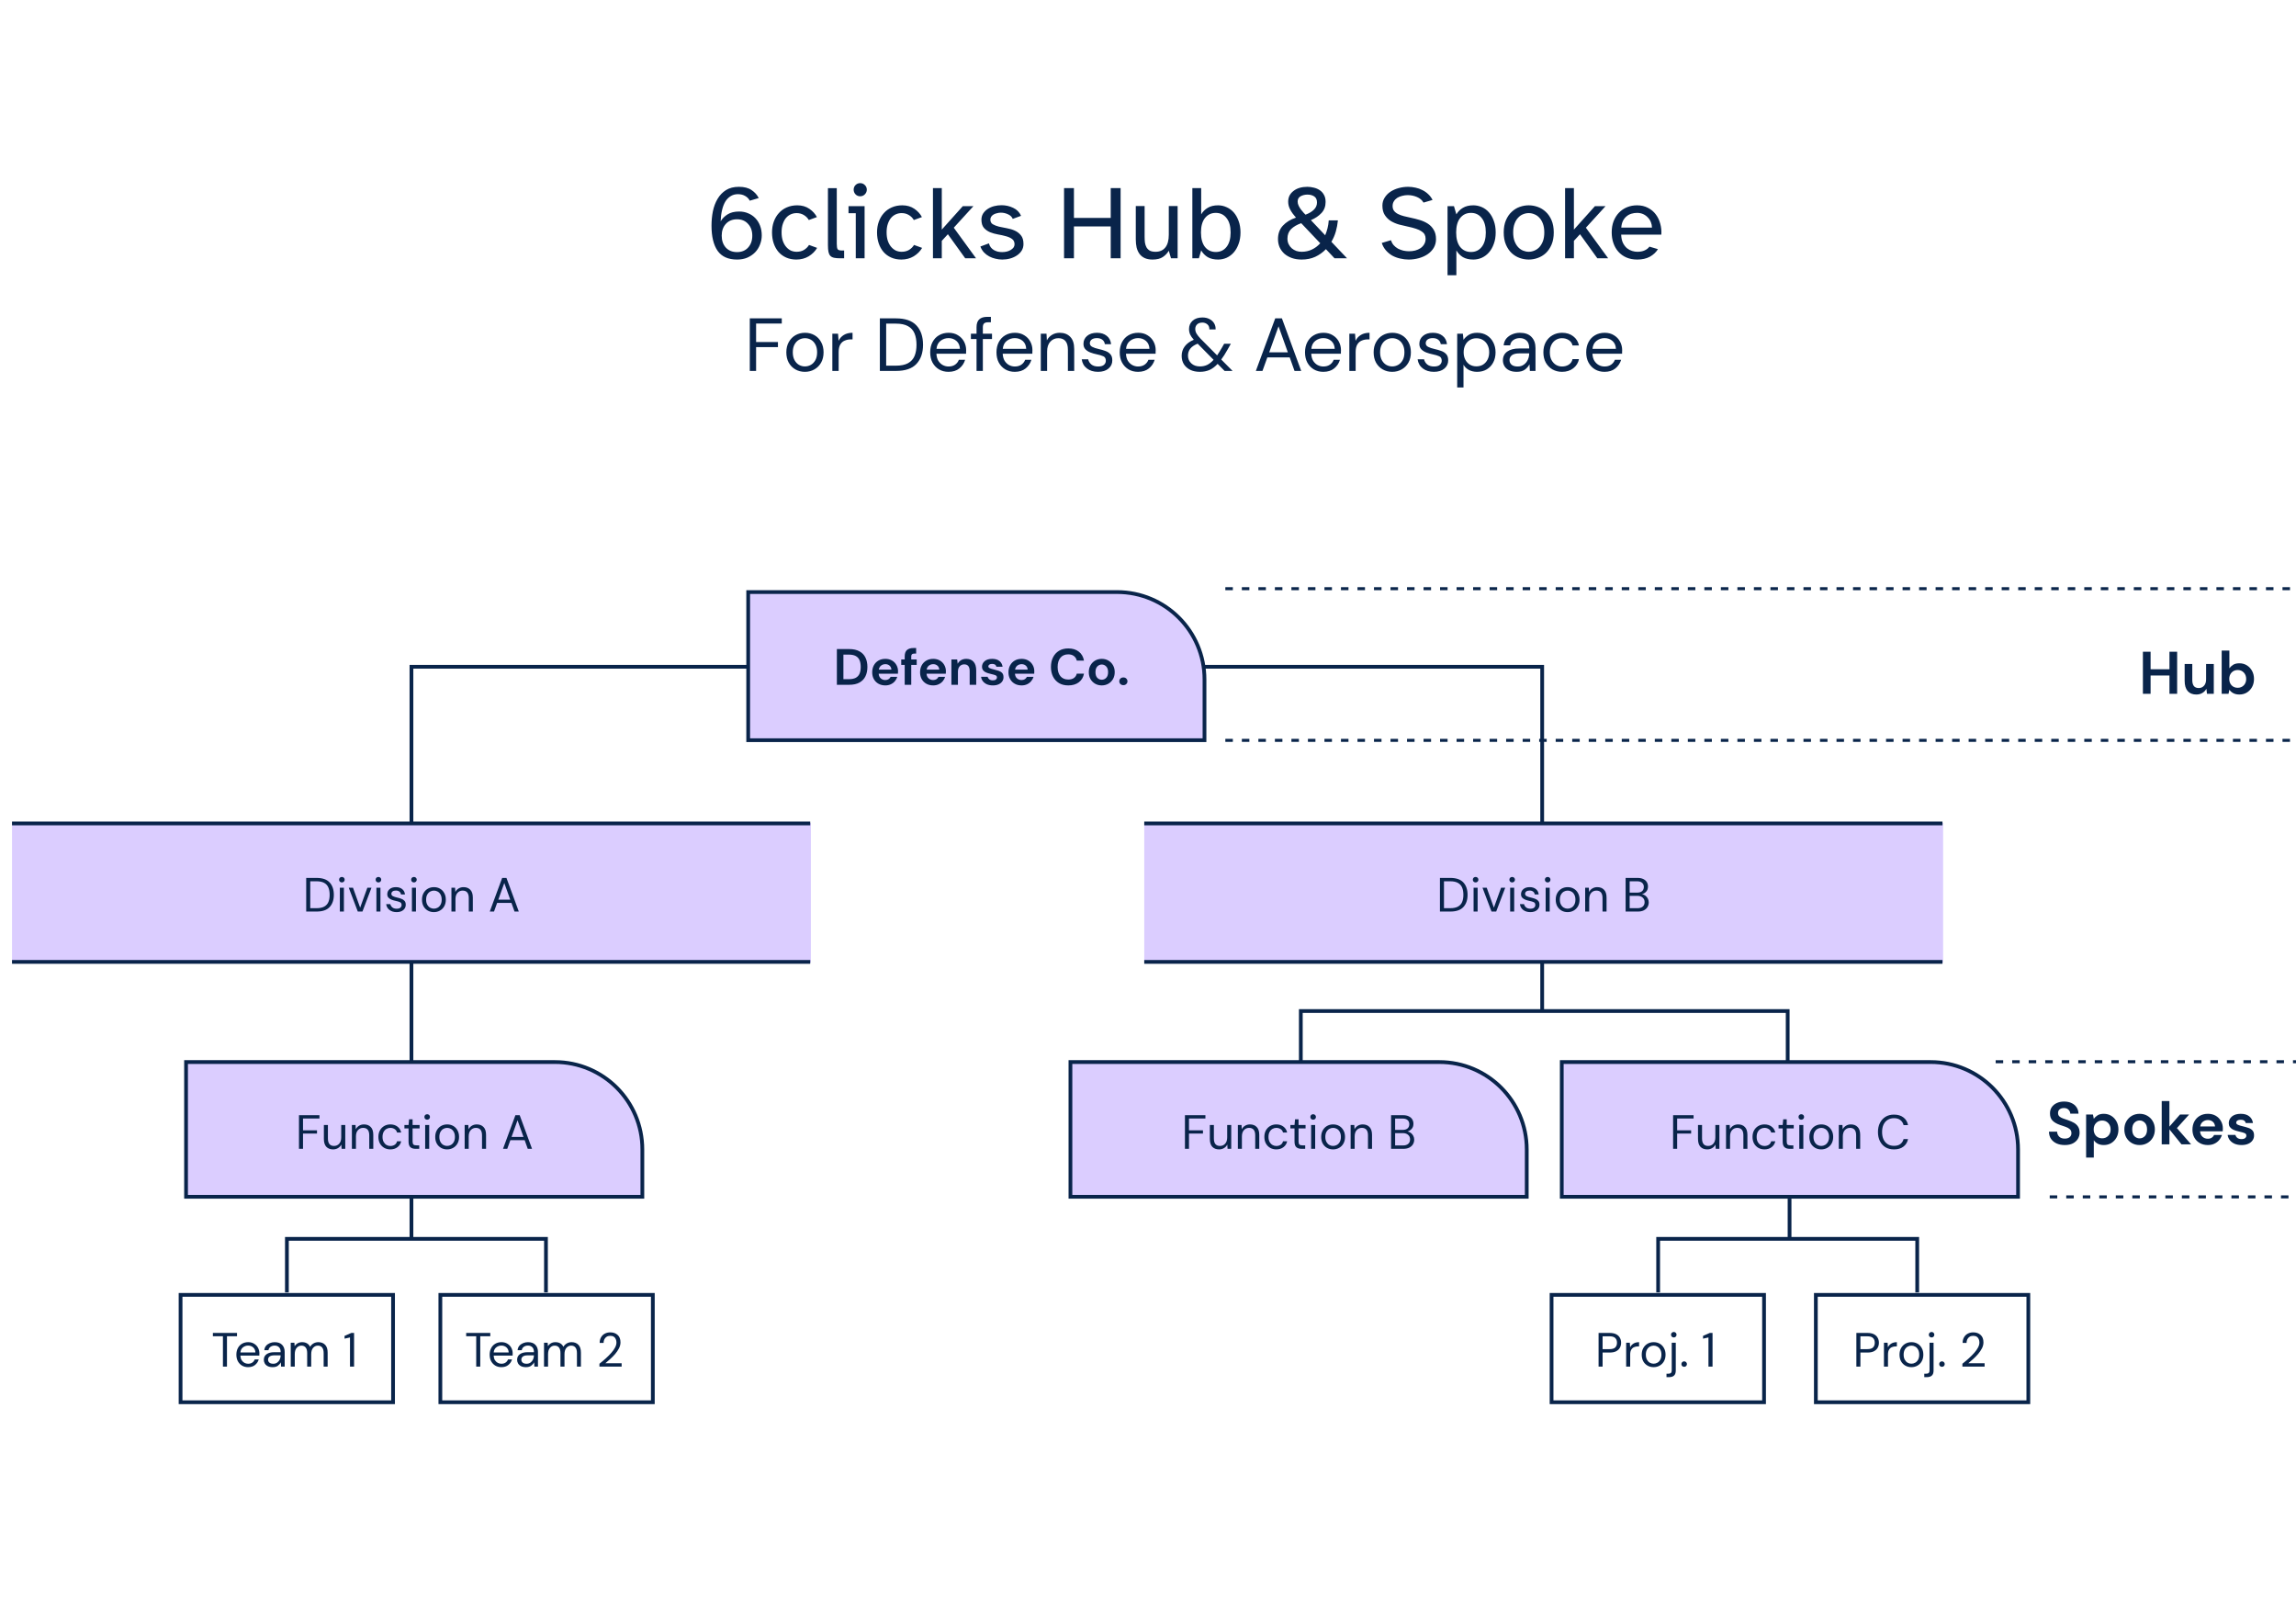 <svg width="1529" height="1080" viewBox="0 0 1529 1080" fill="none" xmlns="http://www.w3.org/2000/svg">
<path d="M712.847 707.214H958.48C990.644 707.214 1016.72 733.289 1016.72 765.454V796.924H712.847V707.214Z" fill="#DBCDFF" stroke="#09244A" stroke-width="2.5"/>
<path d="M1040.04 707.214H1285.67C1317.84 707.214 1343.91 733.289 1343.91 765.454V796.924H1040.04V707.214Z" fill="#DBCDFF" stroke="#09244A" stroke-width="2.5"/>
<path d="M317.132 910V889.808H310.444V887.6H326.508V889.808H319.82V910H317.132ZM333.891 910.384C332.376 910.384 331.032 910.043 329.859 909.36C328.686 908.656 327.758 907.685 327.075 906.448C326.414 905.211 326.083 903.749 326.083 902.064C326.083 900.4 326.414 898.949 327.075 897.712C327.736 896.453 328.654 895.483 329.827 894.8C331.022 894.096 332.398 893.744 333.955 893.744C335.491 893.744 336.814 894.096 337.923 894.8C339.054 895.483 339.918 896.389 340.515 897.52C341.112 898.651 341.411 899.867 341.411 901.168C341.411 901.403 341.4 901.637 341.379 901.872C341.379 902.107 341.379 902.373 341.379 902.672H328.739C328.803 903.888 329.08 904.901 329.571 905.712C330.083 906.501 330.712 907.099 331.459 907.504C332.227 907.909 333.038 908.112 333.891 908.112C335 908.112 335.928 907.856 336.675 907.344C337.422 906.832 337.966 906.139 338.307 905.264H340.963C340.536 906.736 339.715 907.963 338.499 908.944C337.304 909.904 335.768 910.384 333.891 910.384ZM333.891 896.016C332.611 896.016 331.47 896.411 330.467 897.2C329.486 897.968 328.92 899.099 328.771 900.592H338.755C338.691 899.163 338.2 898.043 337.283 897.232C336.366 896.421 335.235 896.016 333.891 896.016ZM350.254 910.384C348.931 910.384 347.832 910.16 346.958 909.712C346.083 909.264 345.432 908.667 345.006 907.92C344.579 907.173 344.366 906.363 344.366 905.488C344.366 903.867 344.984 902.619 346.222 901.744C347.459 900.869 349.144 900.432 351.278 900.432H355.566V900.24C355.566 898.853 355.203 897.808 354.478 897.104C353.752 896.379 352.782 896.016 351.566 896.016C350.52 896.016 349.614 896.283 348.846 896.816C348.099 897.328 347.63 898.085 347.438 899.088H344.686C344.792 897.936 345.176 896.965 345.838 896.176C346.52 895.387 347.363 894.789 348.366 894.384C349.368 893.957 350.435 893.744 351.566 893.744C353.784 893.744 355.448 894.341 356.558 895.536C357.688 896.709 358.254 898.277 358.254 900.24V910H355.854L355.694 907.152C355.246 908.048 354.584 908.816 353.71 909.456C352.856 910.075 351.704 910.384 350.254 910.384ZM350.67 908.112C351.694 908.112 352.568 907.845 353.294 907.312C354.04 906.779 354.606 906.085 354.99 905.232C355.374 904.379 355.566 903.483 355.566 902.544V902.512H351.502C349.923 902.512 348.803 902.789 348.142 903.344C347.502 903.877 347.182 904.549 347.182 905.36C347.182 906.192 347.48 906.864 348.078 907.376C348.696 907.867 349.56 908.112 350.67 908.112ZM362.286 910V894.128H364.718L364.91 896.432C365.422 895.579 366.105 894.917 366.958 894.448C367.811 893.979 368.771 893.744 369.838 893.744C371.097 893.744 372.174 894 373.07 894.512C373.987 895.024 374.691 895.803 375.182 896.848C375.737 895.888 376.494 895.131 377.454 894.576C378.435 894.021 379.491 893.744 380.622 893.744C382.521 893.744 384.035 894.32 385.166 895.472C386.297 896.603 386.862 898.352 386.862 900.72V910H384.206V901.008C384.206 899.365 383.875 898.128 383.214 897.296C382.553 896.464 381.603 896.048 380.366 896.048C379.086 896.048 378.019 896.549 377.166 897.552C376.334 898.533 375.918 899.941 375.918 901.776V910H373.23V901.008C373.23 899.365 372.899 898.128 372.238 897.296C371.577 896.464 370.627 896.048 369.39 896.048C368.131 896.048 367.075 896.549 366.222 897.552C365.39 898.533 364.974 899.941 364.974 901.776V910H362.286ZM399.188 910V908.112C400.703 906.917 402.132 905.712 403.476 904.496C404.841 903.259 406.047 902.043 407.092 900.848C408.159 899.653 408.991 898.48 409.588 897.328C410.207 896.176 410.516 895.067 410.516 894C410.516 893.211 410.377 892.475 410.1 891.792C409.844 891.109 409.417 890.565 408.82 890.16C408.223 889.733 407.412 889.52 406.388 889.52C405.407 889.52 404.585 889.744 403.924 890.192C403.263 890.619 402.761 891.195 402.42 891.92C402.1 892.645 401.94 893.424 401.94 894.256H399.348C399.348 892.784 399.657 891.525 400.276 890.48C400.895 889.413 401.737 888.603 402.804 888.048C403.871 887.493 405.076 887.216 406.42 887.216C408.404 887.216 410.025 887.781 411.284 888.912C412.564 890.021 413.204 891.685 413.204 893.904C413.204 895.227 412.873 896.539 412.212 897.84C411.551 899.12 410.708 900.368 409.684 901.584C408.66 902.779 407.561 903.899 406.388 904.944C405.236 905.989 404.159 906.928 403.156 907.76H413.972V910H399.188Z" fill="#09244A"/>
<path d="M148.46 910V889.808H141.772V887.6H157.836V889.808H151.148V910H148.46ZM165.219 910.384C163.704 910.384 162.36 910.043 161.187 909.36C160.014 908.656 159.086 907.685 158.403 906.448C157.742 905.211 157.411 903.749 157.411 902.064C157.411 900.4 157.742 898.949 158.403 897.712C159.064 896.453 159.982 895.483 161.155 894.8C162.35 894.096 163.726 893.744 165.283 893.744C166.819 893.744 168.142 894.096 169.251 894.8C170.382 895.483 171.246 896.389 171.843 897.52C172.44 898.651 172.739 899.867 172.739 901.168C172.739 901.403 172.728 901.637 172.707 901.872C172.707 902.107 172.707 902.373 172.707 902.672H160.067C160.131 903.888 160.408 904.901 160.899 905.712C161.411 906.501 162.04 907.099 162.787 907.504C163.555 907.909 164.366 908.112 165.219 908.112C166.328 908.112 167.256 907.856 168.003 907.344C168.75 906.832 169.294 906.139 169.635 905.264H172.291C171.864 906.736 171.043 907.963 169.827 908.944C168.632 909.904 167.096 910.384 165.219 910.384ZM165.219 896.016C163.939 896.016 162.798 896.411 161.795 897.2C160.814 897.968 160.248 899.099 160.099 900.592H170.083C170.019 899.163 169.528 898.043 168.611 897.232C167.694 896.421 166.563 896.016 165.219 896.016ZM181.582 910.384C180.259 910.384 179.16 910.16 178.286 909.712C177.411 909.264 176.76 908.667 176.334 907.92C175.907 907.173 175.694 906.363 175.694 905.488C175.694 903.867 176.312 902.619 177.55 901.744C178.787 900.869 180.472 900.432 182.606 900.432H186.894V900.24C186.894 898.853 186.531 897.808 185.806 897.104C185.08 896.379 184.11 896.016 182.894 896.016C181.848 896.016 180.942 896.283 180.174 896.816C179.427 897.328 178.958 898.085 178.766 899.088H176.014C176.12 897.936 176.504 896.965 177.166 896.176C177.848 895.387 178.691 894.789 179.694 894.384C180.696 893.957 181.763 893.744 182.894 893.744C185.112 893.744 186.776 894.341 187.886 895.536C189.016 896.709 189.582 898.277 189.582 900.24V910H187.182L187.022 907.152C186.574 908.048 185.912 908.816 185.038 909.456C184.184 910.075 183.032 910.384 181.582 910.384ZM181.998 908.112C183.022 908.112 183.896 907.845 184.622 907.312C185.368 906.779 185.934 906.085 186.318 905.232C186.702 904.379 186.894 903.483 186.894 902.544V902.512H182.83C181.251 902.512 180.131 902.789 179.47 903.344C178.83 903.877 178.51 904.549 178.51 905.36C178.51 906.192 178.808 906.864 179.406 907.376C180.024 907.867 180.888 908.112 181.998 908.112ZM193.614 910V894.128H196.046L196.238 896.432C196.75 895.579 197.433 894.917 198.286 894.448C199.14 893.979 200.1 893.744 201.166 893.744C202.425 893.744 203.502 894 204.398 894.512C205.316 895.024 206.02 895.803 206.51 896.848C207.065 895.888 207.822 895.131 208.782 894.576C209.764 894.021 210.82 893.744 211.95 893.744C213.849 893.744 215.364 894.32 216.494 895.472C217.625 896.603 218.19 898.352 218.19 900.72V910H215.534V901.008C215.534 899.365 215.204 898.128 214.542 897.296C213.881 896.464 212.932 896.048 211.694 896.048C210.414 896.048 209.348 896.549 208.494 897.552C207.662 898.533 207.246 899.941 207.246 901.776V910H204.558V901.008C204.558 899.365 204.228 898.128 203.566 897.296C202.905 896.464 201.956 896.048 200.718 896.048C199.46 896.048 198.404 896.549 197.55 897.552C196.718 898.533 196.302 899.941 196.302 901.776V910H193.614ZM233.076 910V890.608L229.46 891.408V889.552L233.972 887.6H235.796V910H233.076Z" fill="#09244A"/>
<path d="M789.102 765V742.6H802.734V744.808H791.79V752.68H801.102V754.856H791.79V765H789.102ZM811.828 765.384C809.951 765.384 808.457 764.819 807.348 763.688C806.239 762.536 805.684 760.776 805.684 758.408V749.128H808.372V758.12C808.372 761.427 809.727 763.08 812.436 763.08C813.823 763.08 814.964 762.589 815.86 761.608C816.777 760.605 817.236 759.187 817.236 757.352V749.128H819.924V765H817.492L817.3 762.152C816.809 763.155 816.073 763.944 815.092 764.52C814.132 765.096 813.044 765.384 811.828 765.384ZM824.349 765V749.128H826.781L826.941 751.976C827.453 750.973 828.189 750.184 829.149 749.608C830.109 749.032 831.197 748.744 832.413 748.744C834.29 748.744 835.783 749.32 836.893 750.472C838.023 751.603 838.589 753.352 838.589 755.72V765H835.901V756.008C835.901 752.701 834.535 751.048 831.805 751.048C830.439 751.048 829.298 751.549 828.381 752.552C827.485 753.533 827.037 754.941 827.037 756.776V765H824.349ZM849.957 765.384C848.442 765.384 847.077 765.043 845.861 764.36C844.666 763.656 843.717 762.685 843.013 761.448C842.33 760.189 841.989 758.728 841.989 757.064C841.989 755.4 842.33 753.949 843.013 752.712C843.717 751.453 844.666 750.483 845.861 749.8C847.077 749.096 848.442 748.744 849.957 748.744C851.834 748.744 853.413 749.235 854.693 750.216C855.994 751.197 856.816 752.509 857.157 754.152H854.405C854.192 753.171 853.669 752.413 852.837 751.88C852.005 751.325 851.034 751.048 849.925 751.048C849.029 751.048 848.186 751.272 847.397 751.72C846.608 752.168 845.968 752.84 845.477 753.736C844.986 754.632 844.741 755.741 844.741 757.064C844.741 758.387 844.986 759.496 845.477 760.392C845.968 761.288 846.608 761.971 847.397 762.44C848.186 762.888 849.029 763.112 849.925 763.112C851.034 763.112 852.005 762.845 852.837 762.312C853.669 761.757 854.192 760.979 854.405 759.976H857.157C856.837 761.576 856.026 762.877 854.725 763.88C853.424 764.883 851.834 765.384 849.957 765.384ZM866.746 765C865.295 765 864.154 764.648 863.322 763.944C862.49 763.24 862.074 761.971 862.074 760.136V751.4H859.322V749.128H862.074L862.426 745.32H864.762V749.128H869.434V751.4H864.762V760.136C864.762 761.139 864.964 761.821 865.37 762.184C865.775 762.525 866.49 762.696 867.514 762.696H869.178V765H866.746ZM874.481 745.608C873.947 745.608 873.499 745.437 873.137 745.096C872.795 744.733 872.625 744.285 872.625 743.752C872.625 743.24 872.795 742.813 873.137 742.472C873.499 742.131 873.947 741.96 874.481 741.96C874.993 741.96 875.43 742.131 875.793 742.472C876.155 742.813 876.337 743.24 876.337 743.752C876.337 744.285 876.155 744.733 875.793 745.096C875.43 745.437 874.993 745.608 874.481 745.608ZM873.137 765V749.128H875.825V765H873.137ZM887.737 765.384C886.244 765.384 884.9 765.043 883.705 764.36C882.51 763.677 881.561 762.717 880.857 761.48C880.174 760.221 879.833 758.749 879.833 757.064C879.833 755.379 880.185 753.917 880.889 752.68C881.593 751.421 882.542 750.451 883.737 749.768C884.953 749.085 886.308 748.744 887.801 748.744C889.294 748.744 890.638 749.085 891.833 749.768C893.028 750.451 893.966 751.421 894.649 752.68C895.353 753.917 895.705 755.379 895.705 757.064C895.705 758.749 895.353 760.221 894.649 761.48C893.945 762.717 892.985 763.677 891.769 764.36C890.574 765.043 889.23 765.384 887.737 765.384ZM887.737 763.08C888.654 763.08 889.508 762.856 890.297 762.408C891.086 761.96 891.726 761.288 892.217 760.392C892.708 759.496 892.953 758.387 892.953 757.064C892.953 755.741 892.708 754.632 892.217 753.736C891.748 752.84 891.118 752.168 890.329 751.72C889.54 751.272 888.697 751.048 887.801 751.048C886.884 751.048 886.03 751.272 885.241 751.72C884.452 752.168 883.812 752.84 883.321 753.736C882.83 754.632 882.585 755.741 882.585 757.064C882.585 758.387 882.83 759.496 883.321 760.392C883.812 761.288 884.441 761.96 885.209 762.408C885.998 762.856 886.841 763.08 887.737 763.08ZM899.442 765V749.128H901.874L902.034 751.976C902.546 750.973 903.282 750.184 904.242 749.608C905.202 749.032 906.29 748.744 907.506 748.744C909.384 748.744 910.877 749.32 911.986 750.472C913.117 751.603 913.682 753.352 913.682 755.72V765H910.994V756.008C910.994 752.701 909.629 751.048 906.898 751.048C905.533 751.048 904.392 751.549 903.474 752.552C902.578 753.533 902.13 754.941 902.13 756.776V765H899.442ZM926.384 765V742.6H934.256C935.834 742.6 937.136 742.856 938.16 743.368C939.205 743.859 939.984 744.541 940.496 745.416C941.008 746.269 941.264 747.229 941.264 748.296C941.264 749.747 940.869 750.888 940.08 751.72C939.312 752.552 938.384 753.128 937.296 753.448C938.128 753.597 938.885 753.928 939.568 754.44C940.25 754.952 940.784 755.592 941.168 756.36C941.573 757.128 941.776 757.971 941.776 758.888C941.776 760.019 941.498 761.053 940.944 761.992C940.389 762.909 939.568 763.645 938.48 764.2C937.392 764.733 936.069 765 934.512 765H926.384ZM929.072 752.392H934.064C935.493 752.392 936.592 752.061 937.36 751.4C938.128 750.717 938.512 749.779 938.512 748.584C938.512 747.453 938.128 746.547 937.36 745.864C936.613 745.181 935.482 744.84 933.968 744.84H929.072V752.392ZM929.072 762.76H934.224C935.76 762.76 936.944 762.408 937.776 761.704C938.608 760.979 939.024 759.976 939.024 758.696C939.024 757.437 938.586 756.435 937.712 755.688C936.837 754.92 935.653 754.536 934.16 754.536H929.072V762.76Z" fill="#09244A"/>
<path d="M1114.19 765V742.6H1127.82V744.808H1116.88V752.68H1126.19V754.856H1116.88V765H1114.19ZM1136.91 765.384C1135.04 765.384 1133.54 764.819 1132.43 763.688C1131.33 762.536 1130.77 760.776 1130.77 758.408V749.128H1133.46V758.12C1133.46 761.427 1134.81 763.08 1137.52 763.08C1138.91 763.08 1140.05 762.589 1140.95 761.608C1141.86 760.605 1142.32 759.187 1142.32 757.352V749.128H1145.01V765H1142.58L1142.39 762.152C1141.9 763.155 1141.16 763.944 1140.18 764.52C1139.22 765.096 1138.13 765.384 1136.91 765.384ZM1149.43 765V749.128H1151.87L1152.03 751.976C1152.54 750.973 1153.27 750.184 1154.23 749.608C1155.19 749.032 1156.28 748.744 1157.5 748.744C1159.38 748.744 1160.87 749.32 1161.98 750.472C1163.11 751.603 1163.67 753.352 1163.67 755.72V765H1160.99V756.008C1160.99 752.701 1159.62 751.048 1156.89 751.048C1155.53 751.048 1154.38 751.549 1153.47 752.552C1152.57 753.533 1152.12 754.941 1152.12 756.776V765H1149.43ZM1175.04 765.384C1173.53 765.384 1172.16 765.043 1170.95 764.36C1169.75 763.656 1168.8 762.685 1168.1 761.448C1167.42 760.189 1167.08 758.728 1167.08 757.064C1167.08 755.4 1167.42 753.949 1168.1 752.712C1168.8 751.453 1169.75 750.483 1170.95 749.8C1172.16 749.096 1173.53 748.744 1175.04 748.744C1176.92 748.744 1178.5 749.235 1179.78 750.216C1181.08 751.197 1181.9 752.509 1182.24 754.152H1179.49C1179.28 753.171 1178.76 752.413 1177.92 751.88C1177.09 751.325 1176.12 751.048 1175.01 751.048C1174.12 751.048 1173.27 751.272 1172.48 751.72C1171.69 752.168 1171.05 752.84 1170.56 753.736C1170.07 754.632 1169.83 755.741 1169.83 757.064C1169.83 758.387 1170.07 759.496 1170.56 760.392C1171.05 761.288 1171.69 761.971 1172.48 762.44C1173.27 762.888 1174.12 763.112 1175.01 763.112C1176.12 763.112 1177.09 762.845 1177.92 762.312C1178.76 761.757 1179.28 760.979 1179.49 759.976H1182.24C1181.92 761.576 1181.11 762.877 1179.81 763.88C1178.51 764.883 1176.92 765.384 1175.04 765.384ZM1191.83 765C1190.38 765 1189.24 764.648 1188.41 763.944C1187.58 763.24 1187.16 761.971 1187.16 760.136V751.4H1184.41V749.128H1187.16L1187.51 745.32H1189.85V749.128H1194.52V751.4H1189.85V760.136C1189.85 761.139 1190.05 761.821 1190.46 762.184C1190.86 762.525 1191.58 762.696 1192.6 762.696H1194.26V765H1191.83ZM1199.57 745.608C1199.03 745.608 1198.59 745.437 1198.22 745.096C1197.88 744.733 1197.71 744.285 1197.71 743.752C1197.71 743.24 1197.88 742.813 1198.22 742.472C1198.59 742.131 1199.03 741.96 1199.57 741.96C1200.08 741.96 1200.52 742.131 1200.88 742.472C1201.24 742.813 1201.42 743.24 1201.42 743.752C1201.42 744.285 1201.24 744.733 1200.88 745.096C1200.52 745.437 1200.08 745.608 1199.57 745.608ZM1198.22 765V749.128H1200.91V765H1198.22ZM1212.82 765.384C1211.33 765.384 1209.99 765.043 1208.79 764.36C1207.6 763.677 1206.65 762.717 1205.94 761.48C1205.26 760.221 1204.92 758.749 1204.92 757.064C1204.92 755.379 1205.27 753.917 1205.98 752.68C1206.68 751.421 1207.63 750.451 1208.82 749.768C1210.04 749.085 1211.39 748.744 1212.89 748.744C1214.38 748.744 1215.72 749.085 1216.92 749.768C1218.11 750.451 1219.05 751.421 1219.74 752.68C1220.44 753.917 1220.79 755.379 1220.79 757.064C1220.79 758.749 1220.44 760.221 1219.74 761.48C1219.03 762.717 1218.07 763.677 1216.86 764.36C1215.66 765.043 1214.32 765.384 1212.82 765.384ZM1212.82 763.08C1213.74 763.08 1214.59 762.856 1215.38 762.408C1216.17 761.96 1216.81 761.288 1217.3 760.392C1217.79 759.496 1218.04 758.387 1218.04 757.064C1218.04 755.741 1217.79 754.632 1217.3 753.736C1216.83 752.84 1216.2 752.168 1215.42 751.72C1214.63 751.272 1213.78 751.048 1212.89 751.048C1211.97 751.048 1211.12 751.272 1210.33 751.72C1209.54 752.168 1208.9 752.84 1208.41 753.736C1207.92 754.632 1207.67 755.741 1207.67 757.064C1207.67 758.387 1207.92 759.496 1208.41 760.392C1208.9 761.288 1209.53 761.96 1210.3 762.408C1211.08 762.856 1211.93 763.08 1212.82 763.08ZM1224.53 765V749.128H1226.96L1227.12 751.976C1227.63 750.973 1228.37 750.184 1229.33 749.608C1230.29 749.032 1231.38 748.744 1232.59 748.744C1234.47 748.744 1235.96 749.32 1237.07 750.472C1238.2 751.603 1238.77 753.352 1238.77 755.72V765H1236.08V756.008C1236.08 752.701 1234.72 751.048 1231.98 751.048C1230.62 751.048 1229.48 751.549 1228.56 752.552C1227.66 753.533 1227.22 754.941 1227.22 756.776V765H1224.53ZM1261.29 765.384C1259.1 765.384 1257.2 764.904 1255.6 763.944C1254.02 762.963 1252.79 761.608 1251.92 759.88C1251.04 758.131 1250.61 756.104 1250.61 753.8C1250.61 751.517 1251.04 749.512 1251.92 747.784C1252.79 746.035 1254.02 744.669 1255.6 743.688C1257.2 742.707 1259.1 742.216 1261.29 742.216C1263.85 742.216 1265.93 742.835 1267.53 744.072C1269.16 745.288 1270.19 746.995 1270.64 749.192H1267.66C1267.32 747.805 1266.62 746.696 1265.55 745.864C1264.5 745.011 1263.09 744.584 1261.29 744.584C1259.69 744.584 1258.3 744.957 1257.1 745.704C1255.91 746.429 1254.98 747.485 1254.32 748.872C1253.68 750.237 1253.36 751.88 1253.36 753.8C1253.36 755.72 1253.68 757.373 1254.32 758.76C1254.98 760.125 1255.91 761.181 1257.1 761.928C1258.3 762.653 1259.69 763.016 1261.29 763.016C1263.09 763.016 1264.5 762.611 1265.55 761.8C1266.62 760.968 1267.32 759.869 1267.66 758.504H1270.64C1270.19 760.659 1269.16 762.344 1267.53 763.56C1265.93 764.776 1263.85 765.384 1261.29 765.384Z" fill="#09244A"/>
<path d="M274 825V444H1027V672.304" stroke="#09244A" stroke-width="2.5"/>
<path d="M866.27 707.452V673.245H1190.49V707.452" stroke="#09244A" stroke-width="2.5"/>
<path d="M1104.23 860.638V824.944H1276.75V860.638" stroke="#09244A" stroke-width="2.5"/>
<path d="M191.061 860.638V824.944H363.582V860.638" stroke="#09244A" stroke-width="2.5"/>
<path d="M540 548H8V641H540V548Z" fill="#DBCDFF"/>
<path d="M1294 548H762V641H1294V548Z" fill="#DBCDFF"/>
<rect x="293.25" y="862.25" width="141.5" height="71.5" stroke="#09244A" stroke-width="2.5"/>
<rect x="1033.25" y="862.25" width="141.5" height="71.5" stroke="#09244A" stroke-width="2.5"/>
<rect x="1209.25" y="862.25" width="141.5" height="71.5" stroke="#09244A" stroke-width="2.5"/>
<rect x="120.25" y="862.25" width="141.5" height="71.5" stroke="#09244A" stroke-width="2.5"/>
<path d="M8 548.316H539.566" stroke="#09244A" stroke-width="2.5" stroke-miterlimit="10"/>
<path d="M8 640.525H539.566" stroke="#09244A" stroke-width="2.5" stroke-miterlimit="10"/>
<path d="M762 548.316H1293.57" stroke="#09244A" stroke-width="2.5" stroke-miterlimit="10"/>
<path d="M762 640.525H1293.57" stroke="#09244A" stroke-width="2.5" stroke-miterlimit="10"/>
<path d="M203.915 607V584.6H210.795C214.742 584.6 217.643 585.603 219.499 587.608C221.376 589.613 222.315 592.365 222.315 595.864C222.315 599.299 221.376 602.019 219.499 604.024C217.643 606.008 214.742 607 210.795 607H203.915ZM206.603 604.76H210.731C212.907 604.76 214.635 604.408 215.915 603.704C217.216 602.979 218.144 601.955 218.699 600.632C219.254 599.288 219.531 597.699 219.531 595.864C219.531 593.987 219.254 592.376 218.699 591.032C218.144 589.688 217.216 588.653 215.915 587.928C214.635 587.203 212.907 586.84 210.731 586.84H206.603V604.76ZM227.668 587.608C227.135 587.608 226.687 587.437 226.324 587.096C225.983 586.733 225.812 586.285 225.812 585.752C225.812 585.24 225.983 584.813 226.324 584.472C226.687 584.131 227.135 583.96 227.668 583.96C228.18 583.96 228.617 584.131 228.98 584.472C229.343 584.813 229.524 585.24 229.524 585.752C229.524 586.285 229.343 586.733 228.98 587.096C228.617 587.437 228.18 587.608 227.668 587.608ZM226.324 607V591.128H229.012V607H226.324ZM238.268 607L232.252 591.128H235.068L239.836 604.408L244.636 591.128H247.388L241.372 607H238.268ZM252.012 587.608C251.479 587.608 251.031 587.437 250.668 587.096C250.327 586.733 250.156 586.285 250.156 585.752C250.156 585.24 250.327 584.813 250.668 584.472C251.031 584.131 251.479 583.96 252.012 583.96C252.524 583.96 252.961 584.131 253.324 584.472C253.687 584.813 253.868 585.24 253.868 585.752C253.868 586.285 253.687 586.733 253.324 587.096C252.961 587.437 252.524 587.608 252.012 587.608ZM250.668 607V591.128H253.356V607H250.668ZM264.116 607.384C262.217 607.384 260.639 606.904 259.38 605.944C258.121 604.984 257.385 603.683 257.172 602.04H259.924C260.095 602.872 260.532 603.597 261.236 604.216C261.961 604.813 262.932 605.112 264.148 605.112C265.279 605.112 266.111 604.877 266.644 604.408C267.177 603.917 267.444 603.341 267.444 602.68C267.444 601.72 267.092 601.08 266.388 600.76C265.705 600.44 264.735 600.152 263.476 599.896C262.623 599.725 261.769 599.48 260.916 599.16C260.063 598.84 259.348 598.392 258.772 597.816C258.196 597.219 257.908 596.44 257.908 595.48C257.908 594.093 258.42 592.963 259.444 592.088C260.489 591.192 261.897 590.744 263.668 590.744C265.353 590.744 266.729 591.171 267.796 592.024C268.884 592.856 269.513 594.051 269.684 595.608H267.028C266.921 594.797 266.569 594.168 265.972 593.72C265.396 593.251 264.617 593.016 263.636 593.016C262.676 593.016 261.929 593.219 261.396 593.624C260.884 594.029 260.628 594.563 260.628 595.224C260.628 595.864 260.959 596.365 261.62 596.728C262.303 597.091 263.22 597.4 264.372 597.656C265.353 597.869 266.281 598.136 267.156 598.456C268.052 598.755 268.777 599.213 269.332 599.832C269.908 600.429 270.196 601.304 270.196 602.456C270.217 603.885 269.673 605.069 268.564 606.008C267.476 606.925 265.993 607.384 264.116 607.384ZM275.668 587.608C275.135 587.608 274.687 587.437 274.324 587.096C273.983 586.733 273.812 586.285 273.812 585.752C273.812 585.24 273.983 584.813 274.324 584.472C274.687 584.131 275.135 583.96 275.668 583.96C276.18 583.96 276.617 584.131 276.98 584.472C277.343 584.813 277.524 585.24 277.524 585.752C277.524 586.285 277.343 586.733 276.98 587.096C276.617 587.437 276.18 587.608 275.668 587.608ZM274.324 607V591.128H277.012V607H274.324ZM288.924 607.384C287.431 607.384 286.087 607.043 284.892 606.36C283.698 605.677 282.748 604.717 282.044 603.48C281.362 602.221 281.02 600.749 281.02 599.064C281.02 597.379 281.372 595.917 282.076 594.68C282.78 593.421 283.73 592.451 284.924 591.768C286.14 591.085 287.495 590.744 288.988 590.744C290.482 590.744 291.826 591.085 293.02 591.768C294.215 592.451 295.154 593.421 295.836 594.68C296.54 595.917 296.892 597.379 296.892 599.064C296.892 600.749 296.54 602.221 295.836 603.48C295.132 604.717 294.172 605.677 292.956 606.36C291.762 607.043 290.418 607.384 288.924 607.384ZM288.924 605.08C289.842 605.08 290.695 604.856 291.484 604.408C292.274 603.96 292.914 603.288 293.404 602.392C293.895 601.496 294.14 600.387 294.14 599.064C294.14 597.741 293.895 596.632 293.404 595.736C292.935 594.84 292.306 594.168 291.516 593.72C290.727 593.272 289.884 593.048 288.988 593.048C288.071 593.048 287.218 593.272 286.428 593.72C285.639 594.168 284.999 594.84 284.508 595.736C284.018 596.632 283.772 597.741 283.772 599.064C283.772 600.387 284.018 601.496 284.508 602.392C284.999 603.288 285.628 603.96 286.396 604.408C287.186 604.856 288.028 605.08 288.924 605.08ZM300.63 607V591.128H303.062L303.222 593.976C303.734 592.973 304.47 592.184 305.43 591.608C306.39 591.032 307.478 590.744 308.694 590.744C310.571 590.744 312.065 591.32 313.174 592.472C314.305 593.603 314.87 595.352 314.87 597.72V607H312.182V598.008C312.182 594.701 310.817 593.048 308.086 593.048C306.721 593.048 305.579 593.549 304.662 594.552C303.766 595.533 303.318 596.941 303.318 598.776V607H300.63ZM326.163 607L334.419 584.6H337.267L345.491 607H342.643L340.595 601.24H331.059L328.979 607H326.163ZM331.859 599.064H339.795L335.827 587.992L331.859 599.064Z" fill="#09244A"/>
<path d="M958.915 607V584.6H965.795C969.742 584.6 972.643 585.603 974.499 587.608C976.376 589.613 977.315 592.365 977.315 595.864C977.315 599.299 976.376 602.019 974.499 604.024C972.643 606.008 969.742 607 965.795 607H958.915ZM961.603 604.76H965.731C967.907 604.76 969.635 604.408 970.915 603.704C972.216 602.979 973.144 601.955 973.699 600.632C974.254 599.288 974.531 597.699 974.531 595.864C974.531 593.987 974.254 592.376 973.699 591.032C973.144 589.688 972.216 588.653 970.915 587.928C969.635 587.203 967.907 586.84 965.731 586.84H961.603V604.76ZM982.668 587.608C982.135 587.608 981.687 587.437 981.324 587.096C980.983 586.733 980.812 586.285 980.812 585.752C980.812 585.24 980.983 584.813 981.324 584.472C981.687 584.131 982.135 583.96 982.668 583.96C983.18 583.96 983.617 584.131 983.98 584.472C984.343 584.813 984.524 585.24 984.524 585.752C984.524 586.285 984.343 586.733 983.98 587.096C983.617 587.437 983.18 587.608 982.668 587.608ZM981.324 607V591.128H984.012V607H981.324ZM993.268 607L987.252 591.128H990.068L994.836 604.408L999.636 591.128H1002.39L996.372 607H993.268ZM1007.01 587.608C1006.48 587.608 1006.03 587.437 1005.67 587.096C1005.33 586.733 1005.16 586.285 1005.16 585.752C1005.16 585.24 1005.33 584.813 1005.67 584.472C1006.03 584.131 1006.48 583.96 1007.01 583.96C1007.52 583.96 1007.96 584.131 1008.32 584.472C1008.69 584.813 1008.87 585.24 1008.87 585.752C1008.87 586.285 1008.69 586.733 1008.32 587.096C1007.96 587.437 1007.52 587.608 1007.01 587.608ZM1005.67 607V591.128H1008.36V607H1005.67ZM1019.12 607.384C1017.22 607.384 1015.64 606.904 1014.38 605.944C1013.12 604.984 1012.39 603.683 1012.17 602.04H1014.92C1015.09 602.872 1015.53 603.597 1016.24 604.216C1016.96 604.813 1017.93 605.112 1019.15 605.112C1020.28 605.112 1021.11 604.877 1021.64 604.408C1022.18 603.917 1022.44 603.341 1022.44 602.68C1022.44 601.72 1022.09 601.08 1021.39 600.76C1020.71 600.44 1019.73 600.152 1018.48 599.896C1017.62 599.725 1016.77 599.48 1015.92 599.16C1015.06 598.84 1014.35 598.392 1013.77 597.816C1013.2 597.219 1012.91 596.44 1012.91 595.48C1012.91 594.093 1013.42 592.963 1014.44 592.088C1015.49 591.192 1016.9 590.744 1018.67 590.744C1020.35 590.744 1021.73 591.171 1022.8 592.024C1023.88 592.856 1024.51 594.051 1024.68 595.608H1022.03C1021.92 594.797 1021.57 594.168 1020.97 593.72C1020.4 593.251 1019.62 593.016 1018.64 593.016C1017.68 593.016 1016.93 593.219 1016.4 593.624C1015.88 594.029 1015.63 594.563 1015.63 595.224C1015.63 595.864 1015.96 596.365 1016.62 596.728C1017.3 597.091 1018.22 597.4 1019.37 597.656C1020.35 597.869 1021.28 598.136 1022.16 598.456C1023.05 598.755 1023.78 599.213 1024.33 599.832C1024.91 600.429 1025.2 601.304 1025.2 602.456C1025.22 603.885 1024.67 605.069 1023.56 606.008C1022.48 606.925 1020.99 607.384 1019.12 607.384ZM1030.67 587.608C1030.13 587.608 1029.69 587.437 1029.32 587.096C1028.98 586.733 1028.81 586.285 1028.81 585.752C1028.81 585.24 1028.98 584.813 1029.32 584.472C1029.69 584.131 1030.13 583.96 1030.67 583.96C1031.18 583.96 1031.62 584.131 1031.98 584.472C1032.34 584.813 1032.52 585.24 1032.52 585.752C1032.52 586.285 1032.34 586.733 1031.98 587.096C1031.62 587.437 1031.18 587.608 1030.67 587.608ZM1029.32 607V591.128H1032.01V607H1029.32ZM1043.92 607.384C1042.43 607.384 1041.09 607.043 1039.89 606.36C1038.7 605.677 1037.75 604.717 1037.04 603.48C1036.36 602.221 1036.02 600.749 1036.02 599.064C1036.02 597.379 1036.37 595.917 1037.08 594.68C1037.78 593.421 1038.73 592.451 1039.92 591.768C1041.14 591.085 1042.5 590.744 1043.99 590.744C1045.48 590.744 1046.83 591.085 1048.02 591.768C1049.22 592.451 1050.15 593.421 1050.84 594.68C1051.54 595.917 1051.89 597.379 1051.89 599.064C1051.89 600.749 1051.54 602.221 1050.84 603.48C1050.13 604.717 1049.17 605.677 1047.96 606.36C1046.76 607.043 1045.42 607.384 1043.92 607.384ZM1043.92 605.08C1044.84 605.08 1045.7 604.856 1046.48 604.408C1047.27 603.96 1047.91 603.288 1048.4 602.392C1048.9 601.496 1049.14 600.387 1049.14 599.064C1049.14 597.741 1048.9 596.632 1048.4 595.736C1047.94 594.84 1047.31 594.168 1046.52 593.72C1045.73 593.272 1044.88 593.048 1043.99 593.048C1043.07 593.048 1042.22 593.272 1041.43 593.72C1040.64 594.168 1040 594.84 1039.51 595.736C1039.02 596.632 1038.77 597.741 1038.77 599.064C1038.77 600.387 1039.02 601.496 1039.51 602.392C1040 603.288 1040.63 603.96 1041.4 604.408C1042.19 604.856 1043.03 605.08 1043.92 605.08ZM1055.63 607V591.128H1058.06L1058.22 593.976C1058.73 592.973 1059.47 592.184 1060.43 591.608C1061.39 591.032 1062.48 590.744 1063.69 590.744C1065.57 590.744 1067.06 591.32 1068.17 592.472C1069.3 593.603 1069.87 595.352 1069.87 597.72V607H1067.18V598.008C1067.18 594.701 1065.82 593.048 1063.09 593.048C1061.72 593.048 1060.58 593.549 1059.66 594.552C1058.77 595.533 1058.32 596.941 1058.32 598.776V607H1055.63ZM1082.57 607V584.6H1090.44C1092.02 584.6 1093.32 584.856 1094.35 585.368C1095.39 585.859 1096.17 586.541 1096.68 587.416C1097.2 588.269 1097.45 589.229 1097.45 590.296C1097.45 591.747 1097.06 592.888 1096.27 593.72C1095.5 594.552 1094.57 595.128 1093.48 595.448C1094.32 595.597 1095.07 595.928 1095.76 596.44C1096.44 596.952 1096.97 597.592 1097.36 598.36C1097.76 599.128 1097.96 599.971 1097.96 600.888C1097.96 602.019 1097.69 603.053 1097.13 603.992C1096.58 604.909 1095.76 605.645 1094.67 606.2C1093.58 606.733 1092.26 607 1090.7 607H1082.57ZM1085.26 594.392H1090.25C1091.68 594.392 1092.78 594.061 1093.55 593.4C1094.32 592.717 1094.7 591.779 1094.7 590.584C1094.7 589.453 1094.32 588.547 1093.55 587.864C1092.8 587.181 1091.67 586.84 1090.16 586.84H1085.26V594.392ZM1085.26 604.76H1090.41C1091.95 604.76 1093.13 604.408 1093.96 603.704C1094.8 602.979 1095.21 601.976 1095.21 600.696C1095.21 599.437 1094.77 598.435 1093.9 597.688C1093.02 596.92 1091.84 596.536 1090.35 596.536H1085.26V604.76Z" fill="#09244A"/>
<path d="M123.898 707.214H369.531C401.695 707.214 427.77 733.289 427.77 765.454V796.924H123.898V707.214Z" fill="#DBCDFF" stroke="#09244A" stroke-width="2.5"/>
<path d="M199.102 765V742.6H212.734V744.808H201.79V752.68H211.102V754.856H201.79V765H199.102ZM221.828 765.384C219.951 765.384 218.457 764.819 217.348 763.688C216.239 762.536 215.684 760.776 215.684 758.408V749.128H218.372V758.12C218.372 761.427 219.727 763.08 222.436 763.08C223.823 763.08 224.964 762.589 225.86 761.608C226.777 760.605 227.236 759.187 227.236 757.352V749.128H229.924V765H227.492L227.3 762.152C226.809 763.155 226.073 763.944 225.092 764.52C224.132 765.096 223.044 765.384 221.828 765.384ZM234.349 765V749.128H236.781L236.941 751.976C237.453 750.973 238.189 750.184 239.149 749.608C240.109 749.032 241.197 748.744 242.413 748.744C244.29 748.744 245.783 749.32 246.893 750.472C248.023 751.603 248.589 753.352 248.589 755.72V765H245.901V756.008C245.901 752.701 244.535 751.048 241.805 751.048C240.439 751.048 239.298 751.549 238.381 752.552C237.485 753.533 237.037 754.941 237.037 756.776V765H234.349ZM259.957 765.384C258.442 765.384 257.077 765.043 255.861 764.36C254.666 763.656 253.717 762.685 253.013 761.448C252.33 760.189 251.989 758.728 251.989 757.064C251.989 755.4 252.33 753.949 253.013 752.712C253.717 751.453 254.666 750.483 255.861 749.8C257.077 749.096 258.442 748.744 259.957 748.744C261.834 748.744 263.413 749.235 264.693 750.216C265.994 751.197 266.816 752.509 267.157 754.152H264.405C264.192 753.171 263.669 752.413 262.837 751.88C262.005 751.325 261.034 751.048 259.925 751.048C259.029 751.048 258.186 751.272 257.397 751.72C256.608 752.168 255.968 752.84 255.477 753.736C254.986 754.632 254.741 755.741 254.741 757.064C254.741 758.387 254.986 759.496 255.477 760.392C255.968 761.288 256.608 761.971 257.397 762.44C258.186 762.888 259.029 763.112 259.925 763.112C261.034 763.112 262.005 762.845 262.837 762.312C263.669 761.757 264.192 760.979 264.405 759.976H267.157C266.837 761.576 266.026 762.877 264.725 763.88C263.424 764.883 261.834 765.384 259.957 765.384ZM276.746 765C275.295 765 274.154 764.648 273.322 763.944C272.49 763.24 272.074 761.971 272.074 760.136V751.4H269.322V749.128H272.074L272.426 745.32H274.762V749.128H279.434V751.4H274.762V760.136C274.762 761.139 274.964 761.821 275.37 762.184C275.775 762.525 276.49 762.696 277.514 762.696H279.178V765H276.746ZM284.481 745.608C283.947 745.608 283.499 745.437 283.137 745.096C282.795 744.733 282.625 744.285 282.625 743.752C282.625 743.24 282.795 742.813 283.137 742.472C283.499 742.131 283.947 741.96 284.481 741.96C284.993 741.96 285.43 742.131 285.793 742.472C286.155 742.813 286.337 743.24 286.337 743.752C286.337 744.285 286.155 744.733 285.793 745.096C285.43 745.437 284.993 745.608 284.481 745.608ZM283.137 765V749.128H285.825V765H283.137ZM297.737 765.384C296.244 765.384 294.9 765.043 293.705 764.36C292.51 763.677 291.561 762.717 290.857 761.48C290.174 760.221 289.833 758.749 289.833 757.064C289.833 755.379 290.185 753.917 290.889 752.68C291.593 751.421 292.542 750.451 293.737 749.768C294.953 749.085 296.308 748.744 297.801 748.744C299.294 748.744 300.638 749.085 301.833 749.768C303.028 750.451 303.966 751.421 304.649 752.68C305.353 753.917 305.705 755.379 305.705 757.064C305.705 758.749 305.353 760.221 304.649 761.48C303.945 762.717 302.985 763.677 301.769 764.36C300.574 765.043 299.23 765.384 297.737 765.384ZM297.737 763.08C298.654 763.08 299.508 762.856 300.297 762.408C301.086 761.96 301.726 761.288 302.217 760.392C302.708 759.496 302.953 758.387 302.953 757.064C302.953 755.741 302.708 754.632 302.217 753.736C301.748 752.84 301.118 752.168 300.329 751.72C299.54 751.272 298.697 751.048 297.801 751.048C296.884 751.048 296.03 751.272 295.241 751.72C294.452 752.168 293.812 752.84 293.321 753.736C292.83 754.632 292.585 755.741 292.585 757.064C292.585 758.387 292.83 759.496 293.321 760.392C293.812 761.288 294.441 761.96 295.209 762.408C295.998 762.856 296.841 763.08 297.737 763.08ZM309.442 765V749.128H311.874L312.034 751.976C312.546 750.973 313.282 750.184 314.242 749.608C315.202 749.032 316.29 748.744 317.506 748.744C319.384 748.744 320.877 749.32 321.986 750.472C323.117 751.603 323.682 753.352 323.682 755.72V765H320.994V756.008C320.994 752.701 319.629 751.048 316.898 751.048C315.533 751.048 314.392 751.549 313.474 752.552C312.578 753.533 312.13 754.941 312.13 756.776V765H309.442ZM334.976 765L343.232 742.6H346.08L354.304 765H351.456L349.408 759.24H339.872L337.792 765H334.976ZM340.672 757.064H348.608L344.64 745.992L340.672 757.064Z" fill="#09244A"/>
<line x1="1191.74" y1="798.173" x2="1191.74" y2="824.944" stroke="#09244A" stroke-width="2.5"/>
<path d="M498.25 394.25H743.883C776.048 394.25 802.122 420.325 802.122 452.49V492.883H498.25V394.25Z" fill="#DBCDFF" stroke="#09244A" stroke-width="2.5"/>
<path d="M557.31 456V432.2H565.436C568.224 432.2 570.513 432.699 572.304 433.696C574.117 434.671 575.454 436.053 576.316 437.844C577.2 439.612 577.642 441.697 577.642 444.1C577.642 446.503 577.2 448.599 576.316 450.39C575.454 452.158 574.117 453.541 572.304 454.538C570.513 455.513 568.224 456 565.436 456H557.31ZM561.662 452.26H565.232C567.226 452.26 568.802 451.943 569.958 451.308C571.114 450.651 571.941 449.721 572.44 448.52C572.938 447.296 573.188 445.823 573.188 444.1C573.188 442.4 572.938 440.938 572.44 439.714C571.941 438.49 571.114 437.549 569.958 436.892C568.802 436.235 567.226 435.906 565.232 435.906H561.662V452.26ZM589.574 456.408C587.874 456.408 586.366 456.045 585.052 455.32C583.737 454.595 582.706 453.575 581.958 452.26C581.21 450.945 580.836 449.427 580.836 447.704C580.836 445.959 581.198 444.406 581.924 443.046C582.672 441.686 583.692 440.632 584.984 439.884C586.298 439.113 587.84 438.728 589.608 438.728C591.262 438.728 592.724 439.091 593.994 439.816C595.263 440.541 596.249 441.539 596.952 442.808C597.677 444.055 598.04 445.449 598.04 446.99C598.04 447.239 598.028 447.5 598.006 447.772C598.006 448.044 597.994 448.327 597.972 448.622H585.154C585.244 449.937 585.698 450.968 586.514 451.716C587.352 452.464 588.361 452.838 589.54 452.838C590.424 452.838 591.16 452.645 591.75 452.26C592.362 451.852 592.815 451.331 593.11 450.696H597.53C597.212 451.761 596.68 452.736 595.932 453.62C595.206 454.481 594.3 455.161 593.212 455.66C592.146 456.159 590.934 456.408 589.574 456.408ZM589.608 442.264C588.542 442.264 587.602 442.57 586.786 443.182C585.97 443.771 585.448 444.678 585.222 445.902H593.62C593.552 444.791 593.144 443.907 592.396 443.25C591.648 442.593 590.718 442.264 589.608 442.264ZM602.482 456V442.774H600.17V439.136H602.482V437.164C602.482 435.124 602.992 433.673 604.012 432.812C605.055 431.951 606.46 431.52 608.228 431.52H610.098V435.226H608.908C608.16 435.226 607.627 435.373 607.31 435.668C606.993 435.963 606.834 436.461 606.834 437.164V439.136H610.472V442.774H606.834V456H602.482ZM621.449 456.408C619.749 456.408 618.241 456.045 616.927 455.32C615.612 454.595 614.581 453.575 613.833 452.26C613.085 450.945 612.711 449.427 612.711 447.704C612.711 445.959 613.073 444.406 613.799 443.046C614.547 441.686 615.567 440.632 616.859 439.884C618.173 439.113 619.715 438.728 621.483 438.728C623.137 438.728 624.599 439.091 625.869 439.816C627.138 440.541 628.124 441.539 628.827 442.808C629.552 444.055 629.915 445.449 629.915 446.99C629.915 447.239 629.903 447.5 629.881 447.772C629.881 448.044 629.869 448.327 629.847 448.622H617.029C617.119 449.937 617.573 450.968 618.389 451.716C619.227 452.464 620.236 452.838 621.415 452.838C622.299 452.838 623.035 452.645 623.625 452.26C624.237 451.852 624.69 451.331 624.985 450.696H629.405C629.087 451.761 628.555 452.736 627.807 453.62C627.081 454.481 626.175 455.161 625.087 455.66C624.021 456.159 622.809 456.408 621.449 456.408ZM621.483 442.264C620.417 442.264 619.477 442.57 618.661 443.182C617.845 443.771 617.323 444.678 617.097 445.902H625.495C625.427 444.791 625.019 443.907 624.271 443.25C623.523 442.593 622.593 442.264 621.483 442.264ZM633.575 456V439.136H637.417L637.757 441.992C638.278 440.995 639.026 440.201 640.001 439.612C640.998 439.023 642.166 438.728 643.503 438.728C645.588 438.728 647.209 439.385 648.365 440.7C649.521 442.015 650.099 443.941 650.099 446.48V456H645.747V446.888C645.747 445.437 645.452 444.327 644.863 443.556C644.274 442.785 643.356 442.4 642.109 442.4C640.885 442.4 639.876 442.831 639.083 443.692C638.312 444.553 637.927 445.755 637.927 447.296V456H633.575ZM661.23 456.408C659.734 456.408 658.42 456.17 657.286 455.694C656.153 455.195 655.246 454.515 654.566 453.654C653.886 452.793 653.478 451.795 653.342 450.662H657.728C657.864 451.319 658.227 451.886 658.816 452.362C659.428 452.815 660.21 453.042 661.162 453.042C662.114 453.042 662.806 452.849 663.236 452.464C663.69 452.079 663.916 451.637 663.916 451.138C663.916 450.413 663.599 449.925 662.964 449.676C662.33 449.404 661.446 449.143 660.312 448.894C659.587 448.735 658.85 448.543 658.102 448.316C657.354 448.089 656.663 447.806 656.028 447.466C655.416 447.103 654.918 446.65 654.532 446.106C654.147 445.539 653.954 444.848 653.954 444.032C653.954 442.536 654.544 441.278 655.722 440.258C656.924 439.238 658.601 438.728 660.754 438.728C662.749 438.728 664.336 439.193 665.514 440.122C666.716 441.051 667.43 442.332 667.656 443.964H663.542C663.293 442.717 662.352 442.094 660.72 442.094C659.904 442.094 659.27 442.253 658.816 442.57C658.386 442.887 658.17 443.284 658.17 443.76C658.17 444.259 658.499 444.655 659.156 444.95C659.814 445.245 660.686 445.517 661.774 445.766C662.953 446.038 664.03 446.344 665.004 446.684C666.002 447.001 666.795 447.489 667.384 448.146C667.974 448.781 668.268 449.699 668.268 450.9C668.291 451.943 668.019 452.883 667.452 453.722C666.886 454.561 666.07 455.218 665.004 455.694C663.939 456.17 662.681 456.408 661.23 456.408ZM680.318 456.408C678.618 456.408 677.11 456.045 675.796 455.32C674.481 454.595 673.45 453.575 672.702 452.26C671.954 450.945 671.58 449.427 671.58 447.704C671.58 445.959 671.942 444.406 672.668 443.046C673.416 441.686 674.436 440.632 675.728 439.884C677.042 439.113 678.584 438.728 680.352 438.728C682.006 438.728 683.468 439.091 684.738 439.816C686.007 440.541 686.993 441.539 687.696 442.808C688.421 444.055 688.784 445.449 688.784 446.99C688.784 447.239 688.772 447.5 688.75 447.772C688.75 448.044 688.738 448.327 688.716 448.622H675.898C675.988 449.937 676.442 450.968 677.258 451.716C678.096 452.464 679.105 452.838 680.284 452.838C681.168 452.838 681.904 452.645 682.494 452.26C683.106 451.852 683.559 451.331 683.854 450.696H688.274C687.956 451.761 687.424 452.736 686.676 453.62C685.95 454.481 685.044 455.161 683.956 455.66C682.89 456.159 681.678 456.408 680.318 456.408ZM680.352 442.264C679.286 442.264 678.346 442.57 677.53 443.182C676.714 443.771 676.192 444.678 675.966 445.902H684.364C684.296 444.791 683.888 443.907 683.14 443.25C682.392 442.593 681.462 442.264 680.352 442.264ZM711.426 456.408C709.023 456.408 706.96 455.898 705.238 454.878C703.515 453.835 702.189 452.396 701.26 450.56C700.33 448.701 699.866 446.559 699.866 444.134C699.866 441.709 700.33 439.567 701.26 437.708C702.189 435.849 703.515 434.399 705.238 433.356C706.96 432.313 709.023 431.792 711.426 431.792C714.282 431.792 716.616 432.506 718.43 433.934C720.266 435.339 721.41 437.323 721.864 439.884H717.07C716.775 438.592 716.14 437.583 715.166 436.858C714.214 436.11 712.944 435.736 711.358 435.736C709.159 435.736 707.436 436.484 706.19 437.98C704.943 439.476 704.32 441.527 704.32 444.134C704.32 446.741 704.943 448.792 706.19 450.288C707.436 451.761 709.159 452.498 711.358 452.498C712.944 452.498 714.214 452.158 715.166 451.478C716.14 450.775 716.775 449.812 717.07 448.588H721.864C721.41 451.036 720.266 452.951 718.43 454.334C716.616 455.717 714.282 456.408 711.426 456.408ZM733.706 456.408C732.074 456.408 730.601 456.034 729.286 455.286C727.994 454.538 726.963 453.507 726.192 452.192C725.444 450.855 725.07 449.313 725.07 447.568C725.07 445.823 725.455 444.293 726.226 442.978C726.997 441.641 728.028 440.598 729.32 439.85C730.635 439.102 732.108 438.728 733.74 438.728C735.349 438.728 736.8 439.102 738.092 439.85C739.407 440.598 740.438 441.641 741.186 442.978C741.957 444.293 742.342 445.823 742.342 447.568C742.342 449.313 741.957 450.855 741.186 452.192C740.438 453.507 739.407 454.538 738.092 455.286C736.777 456.034 735.315 456.408 733.706 456.408ZM733.706 452.634C734.839 452.634 735.825 452.215 736.664 451.376C737.503 450.515 737.922 449.245 737.922 447.568C737.922 445.891 737.503 444.633 736.664 443.794C735.825 442.933 734.851 442.502 733.74 442.502C732.584 442.502 731.587 442.933 730.748 443.794C729.932 444.633 729.524 445.891 729.524 447.568C729.524 449.245 729.932 450.515 730.748 451.376C731.587 452.215 732.573 452.634 733.706 452.634ZM748.103 456.238C747.31 456.238 746.652 455.989 746.131 455.49C745.632 454.991 745.383 454.391 745.383 453.688C745.383 452.963 745.632 452.351 746.131 451.852C746.652 451.353 747.31 451.104 748.103 451.104C748.896 451.104 749.542 451.353 750.041 451.852C750.562 452.351 750.823 452.963 750.823 453.688C750.823 454.391 750.562 454.991 750.041 455.49C749.542 455.989 748.896 456.238 748.103 456.238Z" fill="#09244A"/>
<path d="M473.825 150.3C473.825 146.987 474.128 143.79 474.735 140.71C475.388 137.583 476.438 134.807 477.885 132.38C479.332 129.953 481.198 128.017 483.485 126.57C485.818 125.123 488.688 124.4 492.095 124.4C495.595 124.4 498.395 125.123 500.495 126.57C502.642 128.017 504.228 129.79 505.255 131.89L499.305 133.64C498.605 132.287 497.578 131.237 496.225 130.49C494.872 129.697 493.262 129.3 491.395 129.3C489.575 129.3 487.965 129.743 486.565 130.63C485.165 131.47 483.975 132.683 482.995 134.27C482.062 135.857 481.338 137.77 480.825 140.01C480.312 142.203 480.008 144.653 479.915 147.36C480.988 145.54 482.528 144 484.535 142.74C486.542 141.48 489.108 140.85 492.235 140.85C494.428 140.85 496.435 141.247 498.255 142.04C500.075 142.787 501.662 143.86 503.015 145.26C504.368 146.66 505.418 148.34 506.165 150.3C506.912 152.26 507.285 154.407 507.285 156.74C507.285 158.887 506.888 160.94 506.095 162.9C505.348 164.86 504.252 166.587 502.805 168.08C501.358 169.527 499.632 170.693 497.625 171.58C495.618 172.42 493.355 172.84 490.835 172.84C484.955 172.84 480.638 170.903 477.885 167.03C475.178 163.11 473.825 157.533 473.825 150.3ZM490.835 167.87C493.915 167.87 496.365 166.867 498.185 164.86C500.052 162.807 500.985 160.17 500.985 156.95C500.985 153.73 500.052 151.117 498.185 149.11C496.365 147.057 493.915 146.03 490.835 146.03C487.708 146.03 485.212 147.057 483.345 149.11C481.525 151.117 480.615 153.73 480.615 156.95C480.615 160.17 481.525 162.807 483.345 164.86C485.212 166.867 487.708 167.87 490.835 167.87ZM530.921 136.72C534.048 136.72 536.731 137.49 538.971 139.03C541.211 140.57 542.891 142.413 544.011 144.56L538.621 146.52C537.828 145.12 536.708 144 535.261 143.16C533.861 142.32 532.274 141.9 530.501 141.9C529.194 141.9 527.934 142.157 526.721 142.67C525.508 143.183 524.434 143.977 523.501 145.05C522.614 146.077 521.891 147.407 521.331 149.04C520.771 150.627 520.491 152.517 520.491 154.71C520.491 156.903 520.771 158.817 521.331 160.45C521.891 162.037 522.638 163.367 523.571 164.44C524.504 165.513 525.554 166.33 526.721 166.89C527.934 167.403 529.194 167.66 530.501 167.66C532.414 167.66 534.071 167.24 535.471 166.4C536.871 165.513 537.968 164.417 538.761 163.11L544.151 165.07C542.844 167.31 540.978 169.177 538.551 170.67C536.124 172.117 533.371 172.84 530.291 172.84C527.818 172.84 525.578 172.397 523.571 171.51C521.564 170.623 519.861 169.387 518.461 167.8C517.061 166.167 515.988 164.253 515.241 162.06C514.494 159.82 514.121 157.393 514.121 154.78C514.121 152.167 514.518 149.763 515.311 147.57C516.104 145.377 517.224 143.487 518.671 141.9C520.118 140.267 521.868 139.007 523.921 138.12C526.021 137.187 528.354 136.72 530.921 136.72ZM551.361 163.32V125.31H557.241V162.34C557.241 164.113 557.428 165.303 557.801 165.91C558.174 166.517 559.178 166.82 560.811 166.82H562.141V172H559.551C557.871 172 556.494 171.883 555.421 171.65C554.394 171.417 553.578 170.997 552.971 170.39C552.364 169.737 551.944 168.85 551.711 167.73C551.478 166.61 551.361 165.14 551.361 163.32ZM568.49 126.29C568.49 125.077 568.91 124.05 569.75 123.21C570.59 122.37 571.617 121.95 572.83 121.95C574.043 121.95 575.07 122.37 575.91 123.21C576.797 124.05 577.24 125.077 577.24 126.29C577.24 127.503 576.797 128.553 575.91 129.44C575.07 130.28 574.043 130.7 572.83 130.7C571.617 130.7 570.59 130.28 569.75 129.44C568.91 128.553 568.49 127.503 568.49 126.29ZM565.06 137.28H575.77V172H569.89V141.97H565.06V137.28ZM600.853 136.72C603.979 136.72 606.663 137.49 608.903 139.03C611.143 140.57 612.823 142.413 613.943 144.56L608.553 146.52C607.759 145.12 606.639 144 605.193 143.16C603.793 142.32 602.206 141.9 600.433 141.9C599.126 141.9 597.866 142.157 596.653 142.67C595.439 143.183 594.366 143.977 593.433 145.05C592.546 146.077 591.823 147.407 591.263 149.04C590.703 150.627 590.423 152.517 590.423 154.71C590.423 156.903 590.703 158.817 591.263 160.45C591.823 162.037 592.569 163.367 593.503 164.44C594.436 165.513 595.486 166.33 596.653 166.89C597.866 167.403 599.126 167.66 600.433 167.66C602.346 167.66 604.003 167.24 605.403 166.4C606.803 165.513 607.899 164.417 608.693 163.11L614.083 165.07C612.776 167.31 610.909 169.177 608.483 170.67C606.056 172.117 603.303 172.84 600.223 172.84C597.749 172.84 595.509 172.397 593.503 171.51C591.496 170.623 589.793 169.387 588.393 167.8C586.993 166.167 585.919 164.253 585.173 162.06C584.426 159.82 584.053 157.393 584.053 154.78C584.053 152.167 584.449 149.763 585.243 147.57C586.036 145.377 587.156 143.487 588.603 141.9C590.049 140.267 591.799 139.007 593.853 138.12C595.953 137.187 598.286 136.72 600.853 136.72ZM621.293 172V125.24H627.173V152.89L641.173 137.28H648.243L635.153 151.63L649.993 172H642.783L631.233 155.97L627.173 160.38V172H621.293ZM658.549 162.06C658.829 163.087 659.249 163.973 659.809 164.72C660.416 165.467 661.116 166.073 661.909 166.54C662.749 167.007 663.636 167.357 664.569 167.59C665.502 167.777 666.459 167.87 667.439 167.87C668.466 167.87 669.469 167.753 670.449 167.52C671.429 167.287 672.292 166.937 673.039 166.47C673.832 166.003 674.462 165.467 674.929 164.86C675.396 164.207 675.629 163.483 675.629 162.69C675.629 161.103 675.069 159.913 673.949 159.12C672.876 158.327 671.522 157.72 669.889 157.3C668.256 156.833 666.482 156.437 664.569 156.11C662.702 155.783 660.952 155.293 659.319 154.64C657.686 153.94 656.309 152.96 655.189 151.7C654.116 150.393 653.579 148.597 653.579 146.31C653.579 144.77 653.952 143.393 654.699 142.18C655.492 140.967 656.496 139.963 657.709 139.17C658.969 138.33 660.392 137.7 661.979 137.28C663.612 136.86 665.269 136.65 666.949 136.65C669.702 136.65 672.292 137.233 674.719 138.4C677.146 139.52 678.896 141.293 679.969 143.72L674.439 145.75C673.832 144.35 672.759 143.323 671.219 142.67C669.726 141.97 668.162 141.62 666.529 141.62C665.642 141.62 664.779 141.737 663.939 141.97C663.099 142.157 662.352 142.437 661.699 142.81C661.046 143.183 660.509 143.673 660.089 144.28C659.716 144.84 659.529 145.493 659.529 146.24C659.529 147.64 660.066 148.667 661.139 149.32C662.259 149.973 663.636 150.51 665.269 150.93C666.902 151.303 668.652 151.653 670.519 151.98C672.432 152.307 674.206 152.843 675.839 153.59C677.472 154.337 678.826 155.387 679.899 156.74C681.019 158.093 681.579 160.007 681.579 162.48C681.579 164.113 681.182 165.583 680.389 166.89C679.596 168.15 678.522 169.223 677.169 170.11C675.862 170.997 674.369 171.673 672.689 172.14C671.009 172.607 669.259 172.84 667.439 172.84C665.946 172.84 664.452 172.653 662.959 172.28C661.466 171.953 660.066 171.44 658.759 170.74C657.452 170.04 656.286 169.153 655.259 168.08C654.232 166.96 653.439 165.653 652.879 164.16L658.549 162.06ZM708.597 172V125.24H715.177V145.12H739.677V125.24H746.257V172H739.677V150.79H715.177V172H708.597ZM756.367 137.21H762.247V157.65C762.247 159.003 762.317 160.287 762.457 161.5C762.644 162.713 762.994 163.787 763.507 164.72C764.021 165.607 764.744 166.33 765.677 166.89C766.657 167.403 767.941 167.66 769.527 167.66C772.327 167.66 774.497 166.703 776.037 164.79C777.577 162.877 778.347 160.053 778.347 156.32V137.21H784.227V172H779.817L778.347 166.96C777.367 168.64 776.037 170.04 774.357 171.16C772.677 172.28 770.391 172.84 767.497 172.84C765.491 172.84 763.764 172.513 762.317 171.86C760.917 171.207 759.774 170.297 758.887 169.13C758.001 167.917 757.347 166.493 756.927 164.86C756.554 163.18 756.367 161.36 756.367 159.4V137.21ZM794.037 125.24H799.917V142.74C800.99 140.92 802.437 139.473 804.257 138.4C806.123 137.28 808.433 136.72 811.187 136.72C813.147 136.72 815.037 137.14 816.857 137.98C818.677 138.773 820.263 139.94 821.617 141.48C822.97 143.02 824.043 144.91 824.837 147.15C825.677 149.39 826.097 151.933 826.097 154.78C826.097 157.627 825.677 160.17 824.837 162.41C824.043 164.65 822.97 166.54 821.617 168.08C820.263 169.62 818.677 170.81 816.857 171.65C815.037 172.443 813.147 172.84 811.187 172.84C808.433 172.84 806.123 172.303 804.257 171.23C802.437 170.11 800.99 168.617 799.917 166.75L798.377 172H794.037V125.24ZM809.647 167.8C812.633 167.8 815.013 166.68 816.787 164.44C818.607 162.153 819.517 158.933 819.517 154.78C819.517 150.627 818.607 147.43 816.787 145.19C815.013 142.903 812.633 141.76 809.647 141.76C806.66 141.76 804.257 142.903 802.437 145.19C800.663 147.43 799.777 150.627 799.777 154.78C799.777 158.933 800.663 162.153 802.437 164.44C804.257 166.68 806.66 167.8 809.647 167.8ZM863.034 144.91C861.448 143.137 860.188 141.387 859.254 139.66C858.321 137.933 857.854 136.16 857.854 134.34C857.854 132.8 858.158 131.423 858.764 130.21C859.418 128.997 860.304 127.97 861.424 127.13C862.544 126.243 863.874 125.567 865.414 125.1C867.001 124.633 868.728 124.4 870.594 124.4C872.041 124.4 873.488 124.587 874.934 124.96C876.381 125.287 877.688 125.847 878.854 126.64C880.021 127.387 880.954 128.413 881.654 129.72C882.401 130.98 882.774 132.567 882.774 134.48C882.774 137.42 881.864 139.87 880.044 141.83C878.224 143.79 875.868 145.377 872.974 146.59L882.494 156.67C883.101 155.223 883.614 153.683 884.034 152.05C884.454 150.417 884.734 148.643 884.874 146.73H890.964C890.731 149.25 890.264 151.747 889.564 154.22C888.864 156.647 887.884 158.91 886.624 161.01L897.054 172H888.724L882.984 165.91C880.931 168.057 878.551 169.76 875.844 171.02C873.184 172.233 870.174 172.84 866.814 172.84C864.388 172.84 862.194 172.49 860.234 171.79C858.321 171.09 856.664 170.133 855.264 168.92C853.911 167.66 852.861 166.213 852.114 164.58C851.414 162.9 851.064 161.103 851.064 159.19C851.064 155.597 852.138 152.633 854.284 150.3C856.478 147.92 859.394 146.123 863.034 144.91ZM866.814 167.66C869.288 167.66 871.551 167.17 873.604 166.19C875.704 165.21 877.571 163.81 879.204 161.99L866.534 148.62C863.734 149.6 861.494 150.907 859.814 152.54C858.181 154.173 857.364 156.297 857.364 158.91C857.364 160.263 857.621 161.477 858.134 162.55C858.648 163.623 859.348 164.557 860.234 165.35C861.121 166.097 862.124 166.68 863.244 167.1C864.364 167.473 865.554 167.66 866.814 167.66ZM869.404 142.95C871.691 142.11 873.534 141.013 874.934 139.66C876.334 138.307 877.034 136.697 877.034 134.83C877.034 132.917 876.404 131.563 875.144 130.77C873.931 129.977 872.461 129.58 870.734 129.58C869.008 129.58 867.468 129.953 866.114 130.7C864.808 131.447 864.154 132.613 864.154 134.2C864.154 135.18 864.388 136.137 864.854 137.07C865.321 138.003 865.858 138.867 866.464 139.66C867.071 140.453 867.654 141.153 868.214 141.76C868.821 142.32 869.218 142.717 869.404 142.95ZM926.269 159.96C926.689 161.22 927.296 162.317 928.089 163.25C928.929 164.183 929.886 164.953 930.959 165.56C932.079 166.12 933.269 166.563 934.529 166.89C935.836 167.17 937.119 167.31 938.379 167.31C939.779 167.31 941.132 167.147 942.439 166.82C943.792 166.447 944.959 165.933 945.939 165.28C946.966 164.58 947.782 163.717 948.389 162.69C949.042 161.617 949.369 160.38 949.369 158.98C949.369 157.907 949.159 156.973 948.739 156.18C948.319 155.387 947.642 154.687 946.709 154.08C945.776 153.427 944.539 152.843 942.999 152.33C941.506 151.817 939.639 151.327 937.399 150.86C935.579 150.487 933.689 150.043 931.729 149.53C929.769 148.97 927.949 148.2 926.269 147.22C924.636 146.193 923.282 144.863 922.209 143.23C921.136 141.597 920.599 139.497 920.599 136.93C920.599 134.97 921.089 133.22 922.069 131.68C923.049 130.093 924.332 128.763 925.919 127.69C927.552 126.617 929.396 125.8 931.449 125.24C933.502 124.68 935.602 124.4 937.749 124.4C939.382 124.4 941.016 124.587 942.649 124.96C944.282 125.287 945.799 125.823 947.199 126.57C948.646 127.27 949.952 128.18 951.119 129.3C952.286 130.373 953.242 131.657 953.989 133.15L947.969 134.9C947.036 133.267 945.589 132.03 943.629 131.19C941.669 130.35 939.616 129.93 937.469 129.93C936.209 129.93 934.972 130.093 933.759 130.42C932.546 130.7 931.449 131.143 930.469 131.75C929.536 132.357 928.789 133.127 928.229 134.06C927.669 134.947 927.389 135.997 927.389 137.21C927.389 138.517 927.716 139.59 928.369 140.43C929.022 141.27 929.909 141.97 931.029 142.53C932.149 143.09 933.432 143.557 934.879 143.93C936.326 144.303 937.842 144.653 939.429 144.98C941.482 145.4 943.512 145.913 945.519 146.52C947.526 147.127 949.322 147.943 950.909 148.97C952.496 149.997 953.779 151.35 954.759 153.03C955.786 154.663 956.299 156.74 956.299 159.26C956.299 161.407 955.786 163.343 954.759 165.07C953.732 166.75 952.356 168.173 950.629 169.34C948.949 170.46 947.012 171.323 944.819 171.93C942.626 172.537 940.386 172.84 938.099 172.84C936.186 172.84 934.272 172.607 932.359 172.14C930.492 171.72 928.742 171.067 927.109 170.18C925.522 169.247 924.122 168.08 922.909 166.68C921.696 165.28 920.786 163.647 920.179 161.78L926.269 159.96ZM963.978 137.28H968.248L969.858 142.74C970.931 140.92 972.378 139.473 974.198 138.4C976.065 137.28 978.375 136.72 981.128 136.72C983.088 136.72 984.978 137.117 986.798 137.91C988.618 138.703 990.205 139.87 991.558 141.41C992.911 142.95 993.985 144.84 994.778 147.08C995.618 149.32 996.038 151.887 996.038 154.78C996.038 157.627 995.618 160.17 994.778 162.41C993.985 164.65 992.911 166.54 991.558 168.08C990.205 169.62 988.618 170.81 986.798 171.65C984.978 172.443 983.088 172.84 981.128 172.84C978.375 172.84 976.065 172.303 974.198 171.23C972.378 170.11 970.931 168.617 969.858 166.75V183.27H963.978V137.28ZM979.588 167.8C982.575 167.8 984.955 166.68 986.728 164.44C988.548 162.153 989.458 158.933 989.458 154.78C989.458 150.627 988.548 147.43 986.728 145.19C984.955 142.903 982.575 141.76 979.588 141.76C976.601 141.76 974.198 142.903 972.378 145.19C970.605 147.43 969.718 150.627 969.718 154.78C969.718 158.933 970.605 162.153 972.378 164.44C974.198 166.68 976.601 167.8 979.588 167.8ZM1001.39 154.78C1001.39 151.653 1001.88 148.947 1002.86 146.66C1003.84 144.373 1005.12 142.507 1006.71 141.06C1008.29 139.567 1010.07 138.47 1012.03 137.77C1014.03 137.07 1016.04 136.72 1018.05 136.72C1020.05 136.72 1022.04 137.07 1024 137.77C1026 138.47 1027.8 139.567 1029.39 141.06C1030.97 142.507 1032.26 144.373 1033.24 146.66C1034.22 148.947 1034.71 151.653 1034.71 154.78C1034.71 157.907 1034.22 160.613 1033.24 162.9C1032.26 165.187 1030.97 167.077 1029.39 168.57C1027.8 170.017 1026 171.09 1024 171.79C1022.04 172.49 1020.05 172.84 1018.05 172.84C1016.04 172.84 1014.03 172.49 1012.03 171.79C1010.07 171.09 1008.29 170.017 1006.71 168.57C1005.12 167.077 1003.84 165.187 1002.86 162.9C1001.88 160.613 1001.39 157.907 1001.39 154.78ZM1007.69 154.78C1007.69 157.02 1007.99 158.957 1008.6 160.59C1009.2 162.177 1010 163.507 1010.98 164.58C1011.96 165.607 1013.05 166.377 1014.27 166.89C1015.53 167.403 1016.79 167.66 1018.05 167.66C1019.31 167.66 1020.54 167.403 1021.76 166.89C1023.02 166.377 1024.14 165.607 1025.12 164.58C1026.1 163.507 1026.89 162.177 1027.5 160.59C1028.1 158.957 1028.41 157.02 1028.41 154.78C1028.41 152.54 1028.1 150.603 1027.5 148.97C1026.89 147.337 1026.1 146.007 1025.12 144.98C1024.14 143.907 1023.02 143.137 1021.76 142.67C1020.54 142.157 1019.31 141.9 1018.05 141.9C1016.79 141.9 1015.53 142.157 1014.27 142.67C1013.05 143.137 1011.96 143.907 1010.98 144.98C1010 146.007 1009.2 147.337 1008.6 148.97C1007.99 150.603 1007.69 152.54 1007.69 154.78ZM1042.25 172V125.24H1048.13V152.89L1062.13 137.28H1069.2L1056.11 151.63L1070.95 172H1063.74L1052.19 155.97L1048.13 160.38V172H1042.25ZM1090.17 136.72C1092.92 136.72 1095.35 137.28 1097.45 138.4C1099.55 139.473 1101.28 140.92 1102.63 142.74C1104.03 144.56 1105.03 146.66 1105.64 149.04C1106.29 151.373 1106.53 153.777 1106.34 156.25H1079.6C1079.69 158.443 1080.09 160.287 1080.79 161.78C1081.54 163.227 1082.42 164.393 1083.45 165.28C1084.52 166.12 1085.67 166.727 1086.88 167.1C1088.09 167.473 1089.24 167.66 1090.31 167.66C1092.27 167.66 1093.9 167.357 1095.21 166.75C1096.56 166.143 1097.64 165.303 1098.43 164.23L1104.1 165.91C1102.84 167.963 1101.04 169.643 1098.71 170.95C1096.38 172.21 1093.58 172.84 1090.31 172.84C1087.6 172.84 1085.18 172.373 1083.03 171.44C1080.93 170.507 1079.16 169.223 1077.71 167.59C1076.26 165.957 1075.17 164.043 1074.42 161.85C1073.67 159.657 1073.3 157.277 1073.3 154.71C1073.3 151.957 1073.72 149.483 1074.56 147.29C1075.45 145.05 1076.64 143.16 1078.13 141.62C1079.67 140.033 1081.47 138.82 1083.52 137.98C1085.57 137.14 1087.79 136.72 1090.17 136.72ZM1100.11 151.56C1100.11 150.347 1099.88 149.157 1099.41 147.99C1098.94 146.777 1098.27 145.727 1097.38 144.84C1096.54 143.907 1095.51 143.16 1094.3 142.6C1093.09 142.04 1091.71 141.76 1090.17 141.76C1088.86 141.76 1087.6 141.947 1086.39 142.32C1085.18 142.693 1084.1 143.277 1083.17 144.07C1082.24 144.817 1081.44 145.82 1080.79 147.08C1080.18 148.293 1079.81 149.787 1079.67 151.56H1100.11ZM499.316 247V212H520.616V215.45H503.516V227.75H518.066V231.15H503.516V247H499.316ZM536.001 247.6C533.668 247.6 531.568 247.067 529.701 246C527.834 244.933 526.351 243.433 525.251 241.5C524.184 239.533 523.651 237.233 523.651 234.6C523.651 231.967 524.201 229.683 525.301 227.75C526.401 225.783 527.884 224.267 529.751 223.2C531.651 222.133 533.768 221.6 536.101 221.6C538.434 221.6 540.534 222.133 542.401 223.2C544.268 224.267 545.734 225.783 546.801 227.75C547.901 229.683 548.451 231.967 548.451 234.6C548.451 237.233 547.901 239.533 546.801 241.5C545.701 243.433 544.201 244.933 542.301 246C540.434 247.067 538.334 247.6 536.001 247.6ZM536.001 244C537.434 244 538.768 243.65 540.001 242.95C541.234 242.25 542.234 241.2 543.001 239.8C543.768 238.4 544.151 236.667 544.151 234.6C544.151 232.533 543.768 230.8 543.001 229.4C542.268 228 541.284 226.95 540.051 226.25C538.818 225.55 537.501 225.2 536.101 225.2C534.668 225.2 533.334 225.55 532.101 226.25C530.868 226.95 529.868 228 529.101 229.4C528.334 230.8 527.951 232.533 527.951 234.6C527.951 236.667 528.334 238.4 529.101 239.8C529.868 241.2 530.851 242.25 532.051 242.95C533.284 243.65 534.601 244 536.001 244ZM554.291 247V222.2H558.091L558.441 226.95C559.207 225.317 560.374 224.017 561.941 223.05C563.507 222.083 565.441 221.6 567.741 221.6V226H566.591C565.124 226 563.774 226.267 562.541 226.8C561.307 227.3 560.324 228.167 559.591 229.4C558.857 230.633 558.491 232.333 558.491 234.5V247H554.291ZM585.937 247V212H596.687C602.854 212 607.387 213.567 610.287 216.7C613.221 219.833 614.687 224.133 614.687 229.6C614.687 234.967 613.221 239.217 610.287 242.35C607.387 245.45 602.854 247 596.687 247H585.937ZM590.137 243.5H596.587C599.987 243.5 602.687 242.95 604.687 241.85C606.721 240.717 608.171 239.117 609.037 237.05C609.904 234.95 610.337 232.467 610.337 229.6C610.337 226.667 609.904 224.15 609.037 222.05C608.171 219.95 606.721 218.333 604.687 217.2C602.687 216.067 599.987 215.5 596.587 215.5H590.137V243.5ZM631.652 247.6C629.285 247.6 627.185 247.067 625.352 246C623.518 244.9 622.068 243.383 621.002 241.45C619.968 239.517 619.452 237.233 619.452 234.6C619.452 232 619.968 229.733 621.002 227.8C622.035 225.833 623.468 224.317 625.302 223.25C627.168 222.15 629.318 221.6 631.752 221.6C634.152 221.6 636.218 222.15 637.952 223.25C639.718 224.317 641.068 225.733 642.002 227.5C642.935 229.267 643.402 231.167 643.402 233.2C643.402 233.567 643.385 233.933 643.352 234.3C643.352 234.667 643.352 235.083 643.352 235.55H623.602C623.702 237.45 624.135 239.033 624.902 240.3C625.702 241.533 626.685 242.467 627.852 243.1C629.052 243.733 630.318 244.05 631.652 244.05C633.385 244.05 634.835 243.65 636.002 242.85C637.168 242.05 638.018 240.967 638.552 239.6H642.702C642.035 241.9 640.752 243.817 638.852 245.35C636.985 246.85 634.585 247.6 631.652 247.6ZM631.652 225.15C629.652 225.15 627.868 225.767 626.302 227C624.768 228.2 623.885 229.967 623.652 232.3H639.252C639.152 230.067 638.385 228.317 636.952 227.05C635.518 225.783 633.752 225.15 631.652 225.15ZM650.319 247V225.75H646.569V222.2H650.319V217.9C650.319 215.5 650.919 213.75 652.119 212.65C653.319 211.55 655.069 211 657.369 211H659.869V214.6H658.019C656.752 214.6 655.852 214.867 655.319 215.4C654.785 215.9 654.519 216.767 654.519 218V222.2H660.619V225.75H654.519V247H650.319ZM675.792 247.6C673.426 247.6 671.326 247.067 669.492 246C667.659 244.9 666.209 243.383 665.142 241.45C664.109 239.517 663.592 237.233 663.592 234.6C663.592 232 664.109 229.733 665.142 227.8C666.176 225.833 667.609 224.317 669.442 223.25C671.309 222.15 673.459 221.6 675.892 221.6C678.292 221.6 680.359 222.15 682.092 223.25C683.859 224.317 685.209 225.733 686.142 227.5C687.076 229.267 687.542 231.167 687.542 233.2C687.542 233.567 687.526 233.933 687.492 234.3C687.492 234.667 687.492 235.083 687.492 235.55H667.742C667.842 237.45 668.276 239.033 669.042 240.3C669.842 241.533 670.826 242.467 671.992 243.1C673.192 243.733 674.459 244.05 675.792 244.05C677.526 244.05 678.976 243.65 680.142 242.85C681.309 242.05 682.159 240.967 682.692 239.6H686.842C686.176 241.9 684.892 243.817 682.992 245.35C681.126 246.85 678.726 247.6 675.792 247.6ZM675.792 225.15C673.792 225.15 672.009 225.767 670.442 227C668.909 228.2 668.026 229.967 667.792 232.3H683.392C683.292 230.067 682.526 228.317 681.092 227.05C679.659 225.783 677.892 225.15 675.792 225.15ZM693.109 247V222.2H696.909L697.159 226.65C697.959 225.083 699.109 223.85 700.609 222.95C702.109 222.05 703.809 221.6 705.709 221.6C708.643 221.6 710.976 222.5 712.709 224.3C714.476 226.067 715.359 228.8 715.359 232.5V247H711.159V232.95C711.159 227.783 709.026 225.2 704.759 225.2C702.626 225.2 700.843 225.983 699.409 227.55C698.009 229.083 697.309 231.283 697.309 234.15V247H693.109ZM731.222 247.6C728.256 247.6 725.789 246.85 723.822 245.35C721.856 243.85 720.706 241.817 720.372 239.25H724.672C724.939 240.55 725.622 241.683 726.722 242.65C727.856 243.583 729.372 244.05 731.272 244.05C733.039 244.05 734.339 243.683 735.172 242.95C736.006 242.183 736.422 241.283 736.422 240.25C736.422 238.75 735.872 237.75 734.772 237.25C733.706 236.75 732.189 236.3 730.222 235.9C728.889 235.633 727.556 235.25 726.222 234.75C724.889 234.25 723.772 233.55 722.872 232.65C721.972 231.717 721.522 230.5 721.522 229C721.522 226.833 722.322 225.067 723.922 223.7C725.556 222.3 727.756 221.6 730.522 221.6C733.156 221.6 735.306 222.267 736.972 223.6C738.672 224.9 739.656 226.767 739.922 229.2H735.772C735.606 227.933 735.056 226.95 734.122 226.25C733.222 225.517 732.006 225.15 730.472 225.15C728.972 225.15 727.806 225.467 726.972 226.1C726.172 226.733 725.772 227.567 725.772 228.6C725.772 229.6 726.289 230.383 727.322 230.95C728.389 231.517 729.822 232 731.622 232.4C733.156 232.733 734.606 233.15 735.972 233.65C737.372 234.117 738.506 234.833 739.372 235.8C740.272 236.733 740.722 238.1 740.722 239.9C740.756 242.133 739.906 243.983 738.172 245.45C736.472 246.883 734.156 247.6 731.222 247.6ZM757.872 247.6C755.506 247.6 753.406 247.067 751.572 246C749.739 244.9 748.289 243.383 747.222 241.45C746.189 239.517 745.672 237.233 745.672 234.6C745.672 232 746.189 229.733 747.222 227.8C748.256 225.833 749.689 224.317 751.522 223.25C753.389 222.15 755.539 221.6 757.972 221.6C760.372 221.6 762.439 222.15 764.172 223.25C765.939 224.317 767.289 225.733 768.222 227.5C769.156 229.267 769.622 231.167 769.622 233.2C769.622 233.567 769.606 233.933 769.572 234.3C769.572 234.667 769.572 235.083 769.572 235.55H749.822C749.922 237.45 750.356 239.033 751.122 240.3C751.922 241.533 752.906 242.467 754.072 243.1C755.272 243.733 756.539 244.05 757.872 244.05C759.606 244.05 761.056 243.65 762.222 242.85C763.389 242.05 764.239 240.967 764.772 239.6H768.922C768.256 241.9 766.972 243.817 765.072 245.35C763.206 246.85 760.806 247.6 757.872 247.6ZM757.872 225.15C755.872 225.15 754.089 225.767 752.522 227C750.989 228.2 750.106 229.967 749.872 232.3H765.472C765.372 230.067 764.606 228.317 763.172 227.05C761.739 225.783 759.972 225.15 757.872 225.15ZM799.022 247.6C796.622 247.6 794.505 247.167 792.672 246.3C790.872 245.4 789.455 244.167 788.422 242.6C787.422 241 786.922 239.117 786.922 236.95C786.922 234.583 787.605 232.483 788.972 230.65C790.372 228.783 792.388 227.317 795.022 226.25C793.888 225.017 793.072 223.85 792.572 222.75C792.072 221.617 791.822 220.4 791.822 219.1C791.822 216.867 792.605 215.033 794.172 213.6C795.772 212.133 797.955 211.4 800.722 211.4C802.522 211.4 804.088 211.75 805.422 212.45C806.755 213.117 807.788 214.05 808.522 215.25C809.255 216.45 809.588 217.817 809.522 219.35H805.372C805.405 217.85 804.938 216.717 803.972 215.95C803.038 215.183 801.955 214.8 800.722 214.8C799.222 214.8 798.055 215.2 797.222 216C796.388 216.8 795.972 217.817 795.972 219.05C795.972 220.117 796.255 221.15 796.822 222.15C797.422 223.15 798.305 224.267 799.472 225.5L810.522 236.65C811.488 235.25 812.538 233.567 813.672 231.6L815.222 228.9H819.672L817.472 232.8C816.005 235.433 814.605 237.633 813.272 239.4L820.822 247H815.522L810.872 242.3C809.105 244.2 807.272 245.567 805.372 246.4C803.472 247.2 801.355 247.6 799.022 247.6ZM791.122 236.8C791.122 238.867 791.855 240.583 793.322 241.95C794.788 243.317 796.705 244 799.072 244C800.838 244 802.438 243.667 803.872 243C805.338 242.3 806.772 241.167 808.172 239.6L797.572 228.85C795.372 229.717 793.738 230.817 792.672 232.15C791.638 233.483 791.122 235.033 791.122 236.8ZM836.325 247L849.225 212H853.675L866.525 247H862.075L858.875 238H843.975L840.725 247H836.325ZM845.225 234.6H857.625L851.425 217.3L845.225 234.6ZM881.261 247.6C878.894 247.6 876.794 247.067 874.961 246C873.128 244.9 871.678 243.383 870.611 241.45C869.578 239.517 869.061 237.233 869.061 234.6C869.061 232 869.578 229.733 870.611 227.8C871.644 225.833 873.078 224.317 874.911 223.25C876.778 222.15 878.928 221.6 881.361 221.6C883.761 221.6 885.828 222.15 887.561 223.25C889.328 224.317 890.678 225.733 891.611 227.5C892.544 229.267 893.011 231.167 893.011 233.2C893.011 233.567 892.994 233.933 892.961 234.3C892.961 234.667 892.961 235.083 892.961 235.55H873.211C873.311 237.45 873.744 239.033 874.511 240.3C875.311 241.533 876.294 242.467 877.461 243.1C878.661 243.733 879.928 244.05 881.261 244.05C882.994 244.05 884.444 243.65 885.611 242.85C886.778 242.05 887.628 240.967 888.161 239.6H892.311C891.644 241.9 890.361 243.817 888.461 245.35C886.594 246.85 884.194 247.6 881.261 247.6ZM881.261 225.15C879.261 225.15 877.478 225.767 875.911 227C874.378 228.2 873.494 229.967 873.261 232.3H888.861C888.761 230.067 887.994 228.317 886.561 227.05C885.128 225.783 883.361 225.15 881.261 225.15ZM898.578 247V222.2H902.378L902.728 226.95C903.495 225.317 904.661 224.017 906.228 223.05C907.795 222.083 909.728 221.6 912.028 221.6V226H910.878C909.411 226 908.061 226.267 906.828 226.8C905.595 227.3 904.611 228.167 903.878 229.4C903.145 230.633 902.778 232.333 902.778 234.5V247H898.578ZM927.114 247.6C924.781 247.6 922.681 247.067 920.814 246C918.948 244.933 917.464 243.433 916.364 241.5C915.298 239.533 914.764 237.233 914.764 234.6C914.764 231.967 915.314 229.683 916.414 227.75C917.514 225.783 918.998 224.267 920.864 223.2C922.764 222.133 924.881 221.6 927.214 221.6C929.548 221.6 931.648 222.133 933.514 223.2C935.381 224.267 936.848 225.783 937.914 227.75C939.014 229.683 939.564 231.967 939.564 234.6C939.564 237.233 939.014 239.533 937.914 241.5C936.814 243.433 935.314 244.933 933.414 246C931.548 247.067 929.448 247.6 927.114 247.6ZM927.114 244C928.548 244 929.881 243.65 931.114 242.95C932.348 242.25 933.348 241.2 934.114 239.8C934.881 238.4 935.264 236.667 935.264 234.6C935.264 232.533 934.881 230.8 934.114 229.4C933.381 228 932.398 226.95 931.164 226.25C929.931 225.55 928.614 225.2 927.214 225.2C925.781 225.2 924.448 225.55 923.214 226.25C921.981 226.95 920.981 228 920.214 229.4C919.448 230.8 919.064 232.533 919.064 234.6C919.064 236.667 919.448 238.4 920.214 239.8C920.981 241.2 921.964 242.25 923.164 242.95C924.398 243.65 925.714 244 927.114 244ZM954.904 247.6C951.937 247.6 949.471 246.85 947.504 245.35C945.537 243.85 944.387 241.817 944.054 239.25H948.354C948.621 240.55 949.304 241.683 950.404 242.65C951.537 243.583 953.054 244.05 954.954 244.05C956.721 244.05 958.021 243.683 958.854 242.95C959.687 242.183 960.104 241.283 960.104 240.25C960.104 238.75 959.554 237.75 958.454 237.25C957.387 236.75 955.871 236.3 953.904 235.9C952.571 235.633 951.237 235.25 949.904 234.75C948.571 234.25 947.454 233.55 946.554 232.65C945.654 231.717 945.204 230.5 945.204 229C945.204 226.833 946.004 225.067 947.604 223.7C949.237 222.3 951.437 221.6 954.204 221.6C956.837 221.6 958.987 222.267 960.654 223.6C962.354 224.9 963.337 226.767 963.604 229.2H959.454C959.287 227.933 958.737 226.95 957.804 226.25C956.904 225.517 955.687 225.15 954.154 225.15C952.654 225.15 951.487 225.467 950.654 226.1C949.854 226.733 949.454 227.567 949.454 228.6C949.454 229.6 949.971 230.383 951.004 230.95C952.071 231.517 953.504 232 955.304 232.4C956.837 232.733 958.287 233.15 959.654 233.65C961.054 234.117 962.187 234.833 963.054 235.8C963.954 236.733 964.404 238.1 964.404 239.9C964.437 242.133 963.587 243.983 961.854 245.45C960.154 246.883 957.837 247.6 954.904 247.6ZM970.404 258V222.2H974.204L974.604 226.3C975.404 225.1 976.537 224.017 978.004 223.05C979.504 222.083 981.404 221.6 983.704 221.6C986.171 221.6 988.321 222.167 990.154 223.3C991.987 224.433 993.404 225.983 994.404 227.95C995.437 229.917 995.954 232.15 995.954 234.65C995.954 237.15 995.437 239.383 994.404 241.35C993.404 243.283 991.971 244.817 990.104 245.95C988.271 247.05 986.121 247.6 983.654 247.6C981.621 247.6 979.804 247.183 978.204 246.35C976.637 245.517 975.437 244.35 974.604 242.85V258H970.404ZM983.204 243.95C984.871 243.95 986.337 243.567 987.604 242.8C988.871 242 989.871 240.9 990.604 239.5C991.337 238.1 991.704 236.467 991.704 234.6C991.704 232.733 991.337 231.1 990.604 229.7C989.871 228.3 988.871 227.217 987.604 226.45C986.337 225.65 984.871 225.25 983.204 225.25C981.537 225.25 980.071 225.65 978.804 226.45C977.537 227.217 976.537 228.3 975.804 229.7C975.071 231.1 974.704 232.733 974.704 234.6C974.704 236.467 975.071 238.1 975.804 239.5C976.537 240.9 977.537 242 978.804 242.8C980.071 243.567 981.537 243.95 983.204 243.95ZM1010.05 247.6C1007.98 247.6 1006.27 247.25 1004.9 246.55C1003.53 245.85 1002.52 244.917 1001.85 243.75C1001.18 242.583 1000.85 241.317 1000.85 239.95C1000.85 237.417 1001.82 235.467 1003.75 234.1C1005.68 232.733 1008.32 232.05 1011.65 232.05H1018.35V231.75C1018.35 229.583 1017.78 227.95 1016.65 226.85C1015.52 225.717 1014 225.15 1012.1 225.15C1010.47 225.15 1009.05 225.567 1007.85 226.4C1006.68 227.2 1005.95 228.383 1005.65 229.95H1001.35C1001.52 228.15 1002.12 226.633 1003.15 225.4C1004.22 224.167 1005.53 223.233 1007.1 222.6C1008.67 221.933 1010.33 221.6 1012.1 221.6C1015.57 221.6 1018.17 222.533 1019.9 224.4C1021.67 226.233 1022.55 228.683 1022.55 231.75V247H1018.8L1018.55 242.55C1017.85 243.95 1016.82 245.15 1015.45 246.15C1014.12 247.117 1012.32 247.6 1010.05 247.6ZM1010.7 244.05C1012.3 244.05 1013.67 243.633 1014.8 242.8C1015.97 241.967 1016.85 240.883 1017.45 239.55C1018.05 238.217 1018.35 236.817 1018.35 235.35V235.3H1012C1009.53 235.3 1007.78 235.733 1006.75 236.6C1005.75 237.433 1005.25 238.483 1005.25 239.75C1005.25 241.05 1005.72 242.1 1006.65 242.9C1007.62 243.667 1008.97 244.05 1010.7 244.05ZM1040.25 247.6C1037.88 247.6 1035.75 247.067 1033.85 246C1031.98 244.9 1030.5 243.383 1029.4 241.45C1028.33 239.483 1027.8 237.2 1027.8 234.6C1027.8 232 1028.33 229.733 1029.4 227.8C1030.5 225.833 1031.98 224.317 1033.85 223.25C1035.75 222.15 1037.88 221.6 1040.25 221.6C1043.18 221.6 1045.65 222.367 1047.65 223.9C1049.68 225.433 1050.97 227.483 1051.5 230.05H1047.2C1046.87 228.517 1046.05 227.333 1044.75 226.5C1043.45 225.633 1041.93 225.2 1040.2 225.2C1038.8 225.2 1037.48 225.55 1036.25 226.25C1035.02 226.95 1034.02 228 1033.25 229.4C1032.48 230.8 1032.1 232.533 1032.1 234.6C1032.1 236.667 1032.48 238.4 1033.25 239.8C1034.02 241.2 1035.02 242.267 1036.25 243C1037.48 243.7 1038.8 244.05 1040.2 244.05C1041.93 244.05 1043.45 243.633 1044.75 242.8C1046.05 241.933 1046.87 240.717 1047.2 239.15H1051.5C1051 241.65 1049.73 243.683 1047.7 245.25C1045.67 246.817 1043.18 247.6 1040.25 247.6ZM1068.52 247.6C1066.15 247.6 1064.05 247.067 1062.22 246C1060.38 244.9 1058.93 243.383 1057.87 241.45C1056.83 239.517 1056.32 237.233 1056.32 234.6C1056.32 232 1056.83 229.733 1057.87 227.8C1058.9 225.833 1060.33 224.317 1062.17 223.25C1064.03 222.15 1066.18 221.6 1068.62 221.6C1071.02 221.6 1073.08 222.15 1074.82 223.25C1076.58 224.317 1077.93 225.733 1078.87 227.5C1079.8 229.267 1080.27 231.167 1080.27 233.2C1080.27 233.567 1080.25 233.933 1080.22 234.3C1080.22 234.667 1080.22 235.083 1080.22 235.55H1060.47C1060.57 237.45 1061 239.033 1061.77 240.3C1062.57 241.533 1063.55 242.467 1064.72 243.1C1065.92 243.733 1067.18 244.05 1068.52 244.05C1070.25 244.05 1071.7 243.65 1072.87 242.85C1074.03 242.05 1074.88 240.967 1075.42 239.6H1079.57C1078.9 241.9 1077.62 243.817 1075.72 245.35C1073.85 246.85 1071.45 247.6 1068.52 247.6ZM1068.52 225.15C1066.52 225.15 1064.73 225.767 1063.17 227C1061.63 228.2 1060.75 229.967 1060.52 232.3H1076.12C1076.02 230.067 1075.25 228.317 1073.82 227.05C1072.38 225.783 1070.62 225.15 1068.52 225.15Z" fill="#09244A"/>
<path d="M1064.56 910V887.6H1071.92C1073.66 887.6 1075.1 887.888 1076.24 888.464C1077.37 889.04 1078.2 889.819 1078.73 890.8C1079.29 891.781 1079.56 892.891 1079.56 894.128C1079.56 895.344 1079.3 896.443 1078.76 897.424C1078.23 898.405 1077.4 899.195 1076.27 899.792C1075.14 900.368 1073.69 900.656 1071.92 900.656H1067.24V910H1064.56ZM1067.24 898.384H1071.85C1073.64 898.384 1074.91 898.011 1075.66 897.264C1076.43 896.496 1076.81 895.451 1076.81 894.128C1076.81 892.784 1076.43 891.739 1075.66 890.992C1074.91 890.224 1073.64 889.84 1071.85 889.84H1067.24V898.384ZM1082.93 910V894.128H1085.36L1085.58 897.168C1086.07 896.123 1086.82 895.291 1087.82 894.672C1088.83 894.053 1090.06 893.744 1091.53 893.744V896.56H1090.8C1089.86 896.56 1089 896.731 1088.21 897.072C1087.42 897.392 1086.79 897.947 1086.32 898.736C1085.85 899.525 1085.61 900.613 1085.61 902V910H1082.93ZM1101.19 910.384C1099.7 910.384 1098.35 910.043 1097.16 909.36C1095.96 908.677 1095.01 907.717 1094.31 906.48C1093.63 905.221 1093.29 903.749 1093.29 902.064C1093.29 900.379 1093.64 898.917 1094.34 897.68C1095.05 896.421 1096 895.451 1097.19 894.768C1098.41 894.085 1099.76 893.744 1101.25 893.744C1102.75 893.744 1104.09 894.085 1105.29 894.768C1106.48 895.451 1107.42 896.421 1108.1 897.68C1108.81 898.917 1109.16 900.379 1109.16 902.064C1109.16 903.749 1108.81 905.221 1108.1 906.48C1107.4 907.717 1106.44 908.677 1105.22 909.36C1104.03 910.043 1102.68 910.384 1101.19 910.384ZM1101.19 908.08C1102.11 908.08 1102.96 907.856 1103.75 907.408C1104.54 906.96 1105.18 906.288 1105.67 905.392C1106.16 904.496 1106.41 903.387 1106.41 902.064C1106.41 900.741 1106.16 899.632 1105.67 898.736C1105.2 897.84 1104.57 897.168 1103.78 896.72C1102.99 896.272 1102.15 896.048 1101.25 896.048C1100.34 896.048 1099.48 896.272 1098.69 896.72C1097.9 897.168 1097.26 897.84 1096.77 898.736C1096.28 899.632 1096.04 900.741 1096.04 902.064C1096.04 903.387 1096.28 904.496 1096.77 905.392C1097.26 906.288 1097.89 906.96 1098.66 907.408C1099.45 907.856 1100.29 908.08 1101.19 908.08ZM1114.66 890.608C1114.14 890.608 1113.71 890.437 1113.34 890.096C1112.98 889.733 1112.8 889.285 1112.8 888.752C1112.8 888.24 1112.98 887.813 1113.34 887.472C1113.71 887.131 1114.14 886.96 1114.66 886.96C1115.17 886.96 1115.59 887.131 1115.94 887.472C1116.3 887.813 1116.48 888.24 1116.48 888.752C1116.48 889.285 1116.3 889.733 1115.94 890.096C1115.59 890.437 1115.17 890.608 1114.66 890.608ZM1109.79 917.04V914.736H1111.04C1111.83 914.736 1112.39 914.565 1112.74 914.224C1113.1 913.904 1113.28 913.349 1113.28 912.56V894.128H1115.97V912.624C1115.97 914.16 1115.58 915.28 1114.82 915.984C1114.05 916.688 1112.93 917.04 1111.46 917.04H1109.79ZM1121.57 910.16C1121.04 910.16 1120.59 909.989 1120.23 909.648C1119.89 909.285 1119.72 908.848 1119.72 908.336C1119.72 907.824 1119.89 907.397 1120.23 907.056C1120.59 906.693 1121.04 906.512 1121.57 906.512C1122.09 906.512 1122.51 906.693 1122.85 907.056C1123.22 907.397 1123.4 907.824 1123.4 908.336C1123.4 908.848 1123.22 909.285 1122.85 909.648C1122.51 909.989 1122.09 910.16 1121.57 910.16ZM1137.73 910V890.608L1134.12 891.408V889.552L1138.63 887.6H1140.45V910H1137.73Z" fill="#09244A"/>
<path d="M1236.23 910V887.6H1243.59C1245.34 887.6 1246.78 887.888 1247.91 888.464C1249.04 889.04 1249.87 889.819 1250.4 890.8C1250.96 891.781 1251.24 892.891 1251.24 894.128C1251.24 895.344 1250.97 896.443 1250.44 897.424C1249.9 898.405 1249.07 899.195 1247.94 899.792C1246.81 900.368 1245.36 900.656 1243.59 900.656H1238.92V910H1236.23ZM1238.92 898.384H1243.52C1245.32 898.384 1246.58 898.011 1247.33 897.264C1248.1 896.496 1248.48 895.451 1248.48 894.128C1248.48 892.784 1248.1 891.739 1247.33 890.992C1246.58 890.224 1245.32 889.84 1243.52 889.84H1238.92V898.384ZM1254.6 910V894.128H1257.03L1257.25 897.168C1257.75 896.123 1258.49 895.291 1259.49 894.672C1260.5 894.053 1261.73 893.744 1263.21 893.744V896.56H1262.47C1261.53 896.56 1260.67 896.731 1259.88 897.072C1259.09 897.392 1258.46 897.947 1257.99 898.736C1257.52 899.525 1257.29 900.613 1257.29 902V910H1254.6ZM1272.86 910.384C1271.37 910.384 1270.02 910.043 1268.83 909.36C1267.64 908.677 1266.69 907.717 1265.98 906.48C1265.3 905.221 1264.96 903.749 1264.96 902.064C1264.96 900.379 1265.31 898.917 1266.01 897.68C1266.72 896.421 1267.67 895.451 1268.86 894.768C1270.08 894.085 1271.43 893.744 1272.93 893.744C1274.42 893.744 1275.76 894.085 1276.96 894.768C1278.15 895.451 1279.09 896.421 1279.77 897.68C1280.48 898.917 1280.83 900.379 1280.83 902.064C1280.83 903.749 1280.48 905.221 1279.77 906.48C1279.07 907.717 1278.11 908.677 1276.89 909.36C1275.7 910.043 1274.36 910.384 1272.86 910.384ZM1272.86 908.08C1273.78 908.08 1274.63 907.856 1275.42 907.408C1276.21 906.96 1276.85 906.288 1277.34 905.392C1277.83 904.496 1278.08 903.387 1278.08 902.064C1278.08 900.741 1277.83 899.632 1277.34 898.736C1276.87 897.84 1276.24 897.168 1275.45 896.72C1274.66 896.272 1273.82 896.048 1272.93 896.048C1272.01 896.048 1271.16 896.272 1270.37 896.72C1269.58 897.168 1268.94 897.84 1268.45 898.736C1267.96 899.632 1267.71 900.741 1267.71 902.064C1267.71 903.387 1267.96 904.496 1268.45 905.392C1268.94 906.288 1269.57 906.96 1270.33 907.408C1271.12 907.856 1271.97 908.08 1272.86 908.08ZM1286.33 890.608C1285.82 890.608 1285.38 890.437 1285.02 890.096C1284.65 889.733 1284.47 889.285 1284.47 888.752C1284.47 888.24 1284.65 887.813 1285.02 887.472C1285.38 887.131 1285.82 886.96 1286.33 886.96C1286.84 886.96 1287.27 887.131 1287.61 887.472C1287.97 887.813 1288.15 888.24 1288.15 888.752C1288.15 889.285 1287.97 889.733 1287.61 890.096C1287.27 890.437 1286.84 890.608 1286.33 890.608ZM1281.46 917.04V914.736H1282.71C1283.5 914.736 1284.07 914.565 1284.41 914.224C1284.77 913.904 1284.95 913.349 1284.95 912.56V894.128H1287.64V912.624C1287.64 914.16 1287.26 915.28 1286.49 915.984C1285.72 916.688 1284.6 917.04 1283.13 917.04H1281.46ZM1293.25 910.16C1292.71 910.16 1292.26 909.989 1291.9 909.648C1291.56 909.285 1291.39 908.848 1291.39 908.336C1291.39 907.824 1291.56 907.397 1291.9 907.056C1292.26 906.693 1292.71 906.512 1293.25 906.512C1293.76 906.512 1294.18 906.693 1294.53 907.056C1294.89 907.397 1295.07 907.824 1295.07 908.336C1295.07 908.848 1294.89 909.285 1294.53 909.648C1294.18 909.989 1293.76 910.16 1293.25 910.16ZM1306.84 910V908.112C1308.36 906.917 1309.79 905.712 1311.13 904.496C1312.5 903.259 1313.7 902.043 1314.75 900.848C1315.81 899.653 1316.65 898.48 1317.24 897.328C1317.86 896.176 1318.17 895.067 1318.17 894C1318.17 893.211 1318.03 892.475 1317.76 891.792C1317.5 891.109 1317.07 890.565 1316.48 890.16C1315.88 889.733 1315.07 889.52 1314.04 889.52C1313.06 889.52 1312.24 889.744 1311.58 890.192C1310.92 890.619 1310.42 891.195 1310.08 891.92C1309.76 892.645 1309.6 893.424 1309.6 894.256H1307C1307 892.784 1307.31 891.525 1307.93 890.48C1308.55 889.413 1309.39 888.603 1310.46 888.048C1311.53 887.493 1312.73 887.216 1314.08 887.216C1316.06 887.216 1317.68 887.781 1318.94 888.912C1320.22 890.021 1320.86 891.685 1320.86 893.904C1320.86 895.227 1320.53 896.539 1319.87 897.84C1319.21 899.12 1318.36 900.368 1317.34 901.584C1316.32 902.779 1315.22 903.899 1314.04 904.944C1312.89 905.989 1311.81 906.928 1310.81 907.76H1321.63V910H1306.84Z" fill="#09244A"/>
<line x1="816" y1="493" x2="1529" y2="493" stroke="#09244A" stroke-width="2" stroke-dasharray="5 6"/>
<line x1="1365" y1="797" x2="1529" y2="797" stroke="#09244A" stroke-width="2" stroke-dasharray="5 6"/>
<line x1="816" y1="392" x2="1529" y2="392" stroke="#09244A" stroke-width="2" stroke-dasharray="5 6"/>
<line x1="1329" y1="707" x2="1529" y2="707" stroke="#09244A" stroke-width="2" stroke-dasharray="5 6"/>
<path d="M1427.05 462V434H1432.17V445.64H1444.73V434H1449.85V462H1444.73V449.8H1432.17V462H1427.05ZM1462.61 462.48C1460.13 462.48 1458.21 461.707 1456.85 460.16C1455.52 458.613 1454.85 456.347 1454.85 453.36V442.16H1459.93V452.88C1459.93 454.587 1460.28 455.893 1460.97 456.8C1461.66 457.707 1462.76 458.16 1464.25 458.16C1465.66 458.16 1466.82 457.653 1467.73 456.64C1468.66 455.627 1469.13 454.213 1469.13 452.4V442.16H1474.25V462H1469.73L1469.33 458.64C1468.72 459.813 1467.82 460.747 1466.65 461.44C1465.5 462.133 1464.16 462.48 1462.61 462.48ZM1491.27 462.48C1489.77 462.48 1488.47 462.2 1487.35 461.64C1486.23 461.08 1485.32 460.293 1484.63 459.28L1484.07 462H1479.51V433.2H1484.63V445C1485.27 444.12 1486.11 443.347 1487.15 442.68C1488.21 442.013 1489.59 441.68 1491.27 441.68C1493.13 441.68 1494.8 442.133 1496.27 443.04C1497.73 443.947 1498.89 445.187 1499.75 446.76C1500.6 448.333 1501.03 450.12 1501.03 452.12C1501.03 454.12 1500.6 455.907 1499.75 457.48C1498.89 459.027 1497.73 460.253 1496.27 461.16C1494.8 462.04 1493.13 462.48 1491.27 462.48ZM1490.19 458C1491.81 458 1493.16 457.453 1494.23 456.36C1495.29 455.267 1495.83 453.853 1495.83 452.12C1495.83 450.387 1495.29 448.96 1494.23 447.84C1493.16 446.72 1491.81 446.16 1490.19 446.16C1488.53 446.16 1487.17 446.72 1486.11 447.84C1485.07 448.933 1484.55 450.347 1484.55 452.08C1484.55 453.813 1485.07 455.24 1486.11 456.36C1487.17 457.453 1488.53 458 1490.19 458Z" fill="#09244A"/>
<path d="M1375.05 762.48C1372.99 762.48 1371.18 762.133 1369.61 761.44C1368.03 760.72 1366.79 759.707 1365.89 758.4C1364.98 757.067 1364.51 755.453 1364.49 753.56H1369.89C1369.94 754.867 1370.41 755.973 1371.29 756.88C1372.19 757.76 1373.43 758.2 1375.01 758.2C1376.37 758.2 1377.45 757.88 1378.25 757.24C1379.05 756.573 1379.45 755.693 1379.45 754.6C1379.45 753.453 1379.09 752.56 1378.37 751.92C1377.67 751.28 1376.74 750.76 1375.57 750.36C1374.39 749.96 1373.14 749.533 1371.81 749.08C1369.65 748.333 1367.99 747.373 1366.85 746.2C1365.73 745.027 1365.17 743.467 1365.17 741.52C1365.14 739.867 1365.53 738.453 1366.33 737.28C1367.15 736.08 1368.27 735.16 1369.69 734.52C1371.1 733.853 1372.73 733.52 1374.57 733.52C1376.43 733.52 1378.07 733.853 1379.49 734.52C1380.93 735.187 1382.05 736.12 1382.85 737.32C1383.67 738.52 1384.11 739.947 1384.17 741.6H1378.69C1378.66 740.613 1378.27 739.747 1377.53 739C1376.81 738.227 1375.79 737.84 1374.49 737.84C1373.37 737.813 1372.42 738.093 1371.65 738.68C1370.9 739.24 1370.53 740.067 1370.53 741.16C1370.53 742.093 1370.82 742.84 1371.41 743.4C1371.99 743.933 1372.79 744.387 1373.81 744.76C1374.82 745.133 1375.98 745.533 1377.29 745.96C1378.67 746.44 1379.94 747 1381.09 747.64C1382.23 748.28 1383.15 749.133 1383.85 750.2C1384.54 751.24 1384.89 752.587 1384.89 754.24C1384.89 755.707 1384.51 757.067 1383.77 758.32C1383.02 759.573 1381.91 760.587 1380.45 761.36C1378.98 762.107 1377.18 762.48 1375.05 762.48ZM1389.23 770.8V742.16H1393.79L1394.35 745C1394.99 744.12 1395.83 743.347 1396.87 742.68C1397.94 742.013 1399.31 741.68 1400.99 741.68C1402.86 741.68 1404.53 742.133 1405.99 743.04C1407.46 743.947 1408.62 745.187 1409.47 746.76C1410.33 748.333 1410.75 750.12 1410.75 752.12C1410.75 754.12 1410.33 755.907 1409.47 757.48C1408.62 759.027 1407.46 760.253 1405.99 761.16C1404.53 762.04 1402.86 762.48 1400.99 762.48C1399.5 762.48 1398.19 762.2 1397.07 761.64C1395.95 761.08 1395.05 760.293 1394.35 759.28V770.8H1389.23ZM1399.91 758C1401.54 758 1402.89 757.453 1403.95 756.36C1405.02 755.267 1405.55 753.853 1405.55 752.12C1405.55 750.387 1405.02 748.96 1403.95 747.84C1402.89 746.72 1401.54 746.16 1399.91 746.16C1398.26 746.16 1396.9 746.72 1395.83 747.84C1394.79 748.933 1394.27 750.347 1394.27 752.08C1394.27 753.813 1394.79 755.24 1395.83 756.36C1396.9 757.453 1398.26 758 1399.91 758ZM1424.85 762.48C1422.93 762.48 1421.19 762.04 1419.65 761.16C1418.13 760.28 1416.91 759.067 1416.01 757.52C1415.13 755.947 1414.69 754.133 1414.69 752.08C1414.69 750.027 1415.14 748.227 1416.05 746.68C1416.95 745.107 1418.17 743.88 1419.69 743C1421.23 742.12 1422.97 741.68 1424.89 741.68C1426.78 741.68 1428.49 742.12 1430.01 743C1431.55 743.88 1432.77 745.107 1433.65 746.68C1434.55 748.227 1435.01 750.027 1435.01 752.08C1435.01 754.133 1434.55 755.947 1433.65 757.52C1432.77 759.067 1431.55 760.28 1430.01 761.16C1428.46 762.04 1426.74 762.48 1424.85 762.48ZM1424.85 758.04C1426.18 758.04 1427.34 757.547 1428.33 756.56C1429.31 755.547 1429.81 754.053 1429.81 752.08C1429.81 750.107 1429.31 748.627 1428.33 747.64C1427.34 746.627 1426.19 746.12 1424.89 746.12C1423.53 746.12 1422.35 746.627 1421.37 747.64C1420.41 748.627 1419.93 750.107 1419.93 752.08C1419.93 754.053 1420.41 755.547 1421.37 756.56C1422.35 757.547 1423.51 758.04 1424.85 758.04ZM1439.58 762V733.2H1444.7V750.2L1451.74 742.16H1457.82L1449.7 751.2L1459.14 762H1452.74L1444.7 752.04V762H1439.58ZM1470.32 762.48C1468.32 762.48 1466.54 762.053 1465 761.2C1463.45 760.347 1462.24 759.147 1461.36 757.6C1460.48 756.053 1460.04 754.267 1460.04 752.24C1460.04 750.187 1460.46 748.36 1461.32 746.76C1462.2 745.16 1463.4 743.92 1464.92 743.04C1466.46 742.133 1468.28 741.68 1470.36 741.68C1472.3 741.68 1474.02 742.107 1475.52 742.96C1477.01 743.813 1478.17 744.987 1479 746.48C1479.85 747.947 1480.28 749.587 1480.28 751.4C1480.28 751.693 1480.26 752 1480.24 752.32C1480.24 752.64 1480.22 752.973 1480.2 753.32H1465.12C1465.22 754.867 1465.76 756.08 1466.72 756.96C1467.7 757.84 1468.89 758.28 1470.28 758.28C1471.32 758.28 1472.18 758.053 1472.88 757.6C1473.6 757.12 1474.13 756.507 1474.48 755.76H1479.68C1479.3 757.013 1478.68 758.16 1477.8 759.2C1476.94 760.213 1475.88 761.013 1474.6 761.6C1473.34 762.187 1471.92 762.48 1470.32 762.48ZM1470.36 745.84C1469.1 745.84 1468 746.2 1467.04 746.92C1466.08 747.613 1465.46 748.68 1465.2 750.12H1475.08C1475 748.813 1474.52 747.773 1473.64 747C1472.76 746.227 1471.66 745.84 1470.36 745.84ZM1492.78 762.48C1491.02 762.48 1489.48 762.2 1488.14 761.64C1486.81 761.053 1485.74 760.253 1484.94 759.24C1484.14 758.227 1483.66 757.053 1483.5 755.72H1488.66C1488.82 756.493 1489.25 757.16 1489.94 757.72C1490.66 758.253 1491.58 758.52 1492.7 758.52C1493.82 758.52 1494.64 758.293 1495.14 757.84C1495.68 757.387 1495.94 756.867 1495.94 756.28C1495.94 755.427 1495.57 754.853 1494.82 754.56C1494.08 754.24 1493.04 753.933 1491.7 753.64C1490.85 753.453 1489.98 753.227 1489.1 752.96C1488.22 752.693 1487.41 752.36 1486.66 751.96C1485.94 751.533 1485.36 751 1484.9 750.36C1484.45 749.693 1484.22 748.88 1484.22 747.92C1484.22 746.16 1484.92 744.68 1486.3 743.48C1487.72 742.28 1489.69 741.68 1492.22 741.68C1494.57 741.68 1496.44 742.227 1497.82 743.32C1499.24 744.413 1500.08 745.92 1500.34 747.84H1495.5C1495.21 746.373 1494.1 745.64 1492.18 745.64C1491.22 745.64 1490.48 745.827 1489.94 746.2C1489.44 746.573 1489.18 747.04 1489.18 747.6C1489.18 748.187 1489.57 748.653 1490.34 749C1491.12 749.347 1492.14 749.667 1493.42 749.96C1494.81 750.28 1496.08 750.64 1497.22 751.04C1498.4 751.413 1499.33 751.987 1500.02 752.76C1500.72 753.507 1501.06 754.587 1501.06 756C1501.09 757.227 1500.77 758.333 1500.1 759.32C1499.44 760.307 1498.48 761.08 1497.22 761.64C1495.97 762.2 1494.49 762.48 1492.78 762.48Z" fill="#09244A"/>
</svg>
